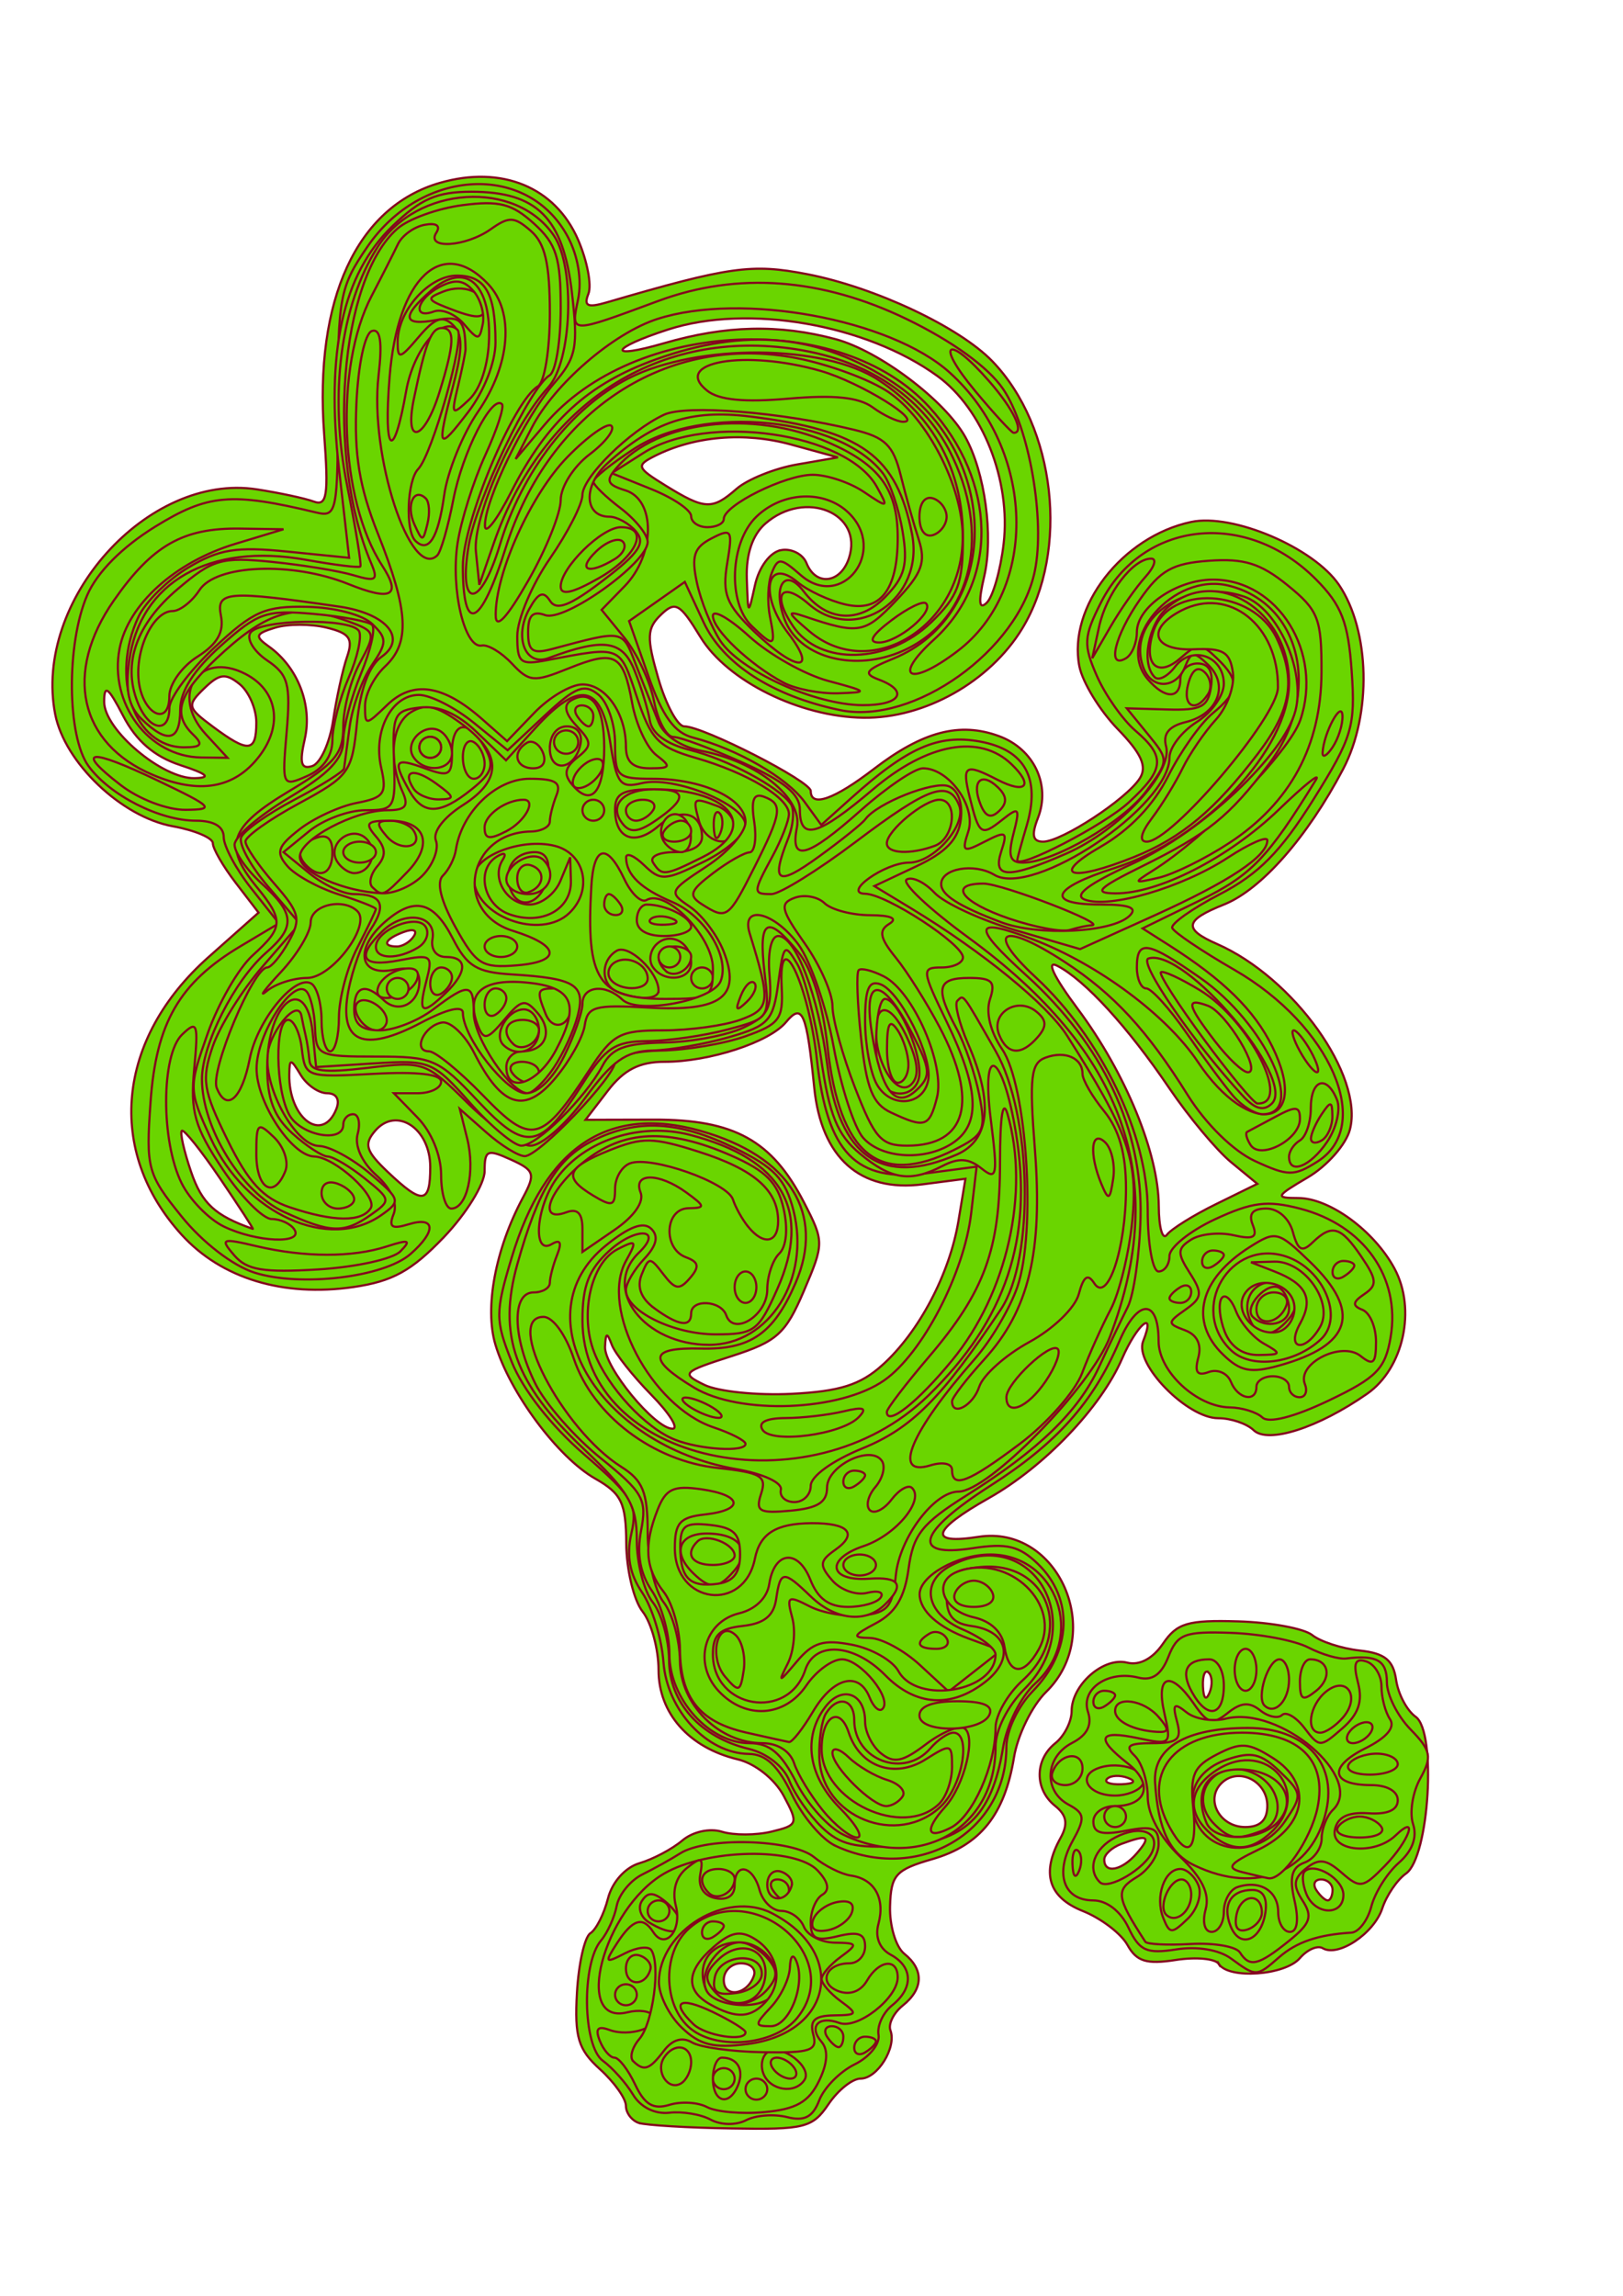<svg xmlns="http://www.w3.org/2000/svg" viewBox="0 0 744.09 1052.4" version="1.0"><g stroke="#84061e" fill="#6ad500"><path d="M292.933 973.143c-3.28-1.1-5.97-4.6-5.97-7.9s-5.35-10.82-11.9-16.75c-9.98-9.04-11.69-14.7-10.55-35.04.75-13.35 3.52-25.63 6.16-27.3 2.63-1.66 6.26-8.83 8.06-15.92 1.91-7.53 7.93-14.26 14.48-16.19 6.16-1.81 14.96-6.47 19.56-10.36 4.85-4.09 12.54-5.8 18.27-4.04 5.44 1.67 15.64 1.64 22.65-.06 12.19-2.95 12.44-3.66 5.58-16.45-4.11-7.66-13.09-14.78-21.05-16.68-22.35-5.35-36.3-21.1-36.3-40.97 0-9.6-3.3-21.66-7.32-26.79-4.03-5.13-7.39-19.13-7.48-31.12-.13-18.75-2.12-22.9-14.29-29.83-17.09-9.74-39.16-39.4-45.72-61.45-5.02-16.87.02-43.79 12.57-67.21 5.92-11.05 5.44-12.59-5.51-17.57-10.79-4.91-12-4.37-12 5.3 0 5.92-8.42 19.56-18.72 30.32-14.76 15.41-23.52 20.24-41.47 22.83-32.18 4.66-60.47-3.96-78.69-23.97-34.82-38.24-29.86-89.8 12.24-127.22l23.01-20.44-10.48-13.67c-5.77-7.51-10.48-15.67-10.48-18.13 0-2.45-8.25-5.95-18.34-7.78-23.49-4.25-49.613-29.13-53.943-51.38-10.137-52.1 42.463-110.76 92.413-103.06 10.38 1.6 22.14 4.12 26.13 5.6 6.08 2.25 6.86-2.82 4.77-30.99-4.58-61.68 14.96-104.09 52.99-115.08 28.38-8.2 52.95 1.9 63.43 26.06 4.18 9.66 6.31 20.81 4.73 24.78-2.24 5.63-.38 6.5 8.41 3.93 56.26-16.44 66.4-17.87 91.91-12.93 31.01 6.01 69.66 24.17 84.85 39.89 29.06 30.05 35.42 86.84 13.73 122.52-14.87 24.46-44.8 41.28-72.79 40.91-29.19-.39-62.39-16.81-74.73-36.97-9.5-15.54-11.49-16.65-18.18-10.2-6.43 6.2-6.59 10.39-1.14 29.18 3.51 12.07 8.86 21.94 11.89 21.94 8.72 0 57.98 25.16 57.98 29.62 0 7.66 10.64 3.95 28.95-10.1 22.44-17.21 39.35-21.65 57.35-15.05 16.01 5.86 23.82 22.31 17.85 37.57-3.06 7.83-2.4 10.81 2.39 10.81 8.48 0 38.11-19.38 44.29-28.97 3.5-5.45.87-11.34-10.15-22.71-8.18-8.45-16.06-21.35-17.52-28.68-5.38-27.17 19.65-59.49 51.27-66.19 19.03-4.03 56.15 11.76 67.74 28.82 14.24 20.96 15.12 59.36 1.92 84.46-16.42 31.25-37.54 55.25-54.61 62.07-18.14 7.24-18.84 11.24-3.2 18.11 35.18 15.45 67.34 60.38 60.91 85.08-1.79 6.86-10.47 16.71-19.31 21.91-14.8 8.7-15.15 9.44-4.39 9.46 14.38.02 34.82 14.99 44.15 32.33 10.05 18.67 4.14 45.72-12.53 57.37-22.39 15.63-45.47 23.05-52.04 16.72-3.14-3.03-10.44-5.5-16.24-5.5-14.25 0-38.57-24.89-34.44-35.26 6.05-15.2-2.77-7.92-9.66 7.98-9.73 22.45-35.62 49.52-61.18 63.96-26.13 14.76-27.86 21.33-4.66 17.7 36.68-5.74 58.47 44.2 31.02 71.1-6.43 6.3-13.06 19.8-14.72 29.99-4.29 26.32-15.51 40.31-37.37 46.62-16.93 4.89-19.04 7.23-19.46 21.63-.26 8.89 2.67 18.66 6.5 21.73 9.1 7.29 8.85 16.15-.66 23.76-4.2 3.37-6.75 8.5-5.66 11.4 2.93 7.8-5.95 22.11-13.71 22.11-3.7 0-10.32 5.24-14.7 11.74-7.32 10.8-10.94 11.7-44.44 11.1-20.06-.3-39.16-1.5-42.45-2.5zm52.7-67.49c1.08-3.14-1.58-5.71-5.92-5.71s-7.89 3.42-7.89 7.61c0 8.48 10.73 7.01 13.81-1.9zm-47.11-266.38c-8.42-8.59-16.54-18.86-18.03-22.83-2.21-5.89-2.78-5.73-3.1.84-.46 9.33 22.8 37.61 30.93 37.61 3.04 0-1.37-7.03-9.8-15.62zm105.98-13.52c16.79-15.1 30.88-41.79 34.92-66.14l3.19-19.28-19.61 2.54c-28.68 3.71-46.47-12.16-49.7-44.31-3.46-34.48-5.44-39.07-12.96-30.02-7.67 9.22-35.11 18.17-55.74 18.17-11.44 0-18.56 3.65-25.96 13.3l-10.19 13.29 31.3-.08c36.82-.1 54.2 9.5 68.89 38.02 9.23 17.91 9.22 18.69-.1 40.53-8.39 19.64-12.31 23.17-33.22 29.89-22.53 7.24-23.14 7.89-12.36 13.15 6.25 3.05 24.22 4.89 39.94 4.1 22.11-1.12 31.54-4.1 41.6-13.16zm153.05-73.83l18.89-9.28-12.07-9.94c-6.63-5.48-19.39-20.76-28.35-33.98-18.92-27.93-38.49-49.32-51.14-55.94-5.49-2.87-1.96 4.67 9.22 19.67 21.99 29.51 37.05 66.15 37.15 90.38.04 9.88 1.73 15.81 3.74 13.16 2.01-2.64 12.16-8.97 22.56-14.07zm-456.61-11.65c-8.7-12.83-16.61-22.71-17.57-21.95-.95.76.95 9.24 4.24 18.85 4.96 14.49 11 20.06 28.28 26.12.48.16-6.25-10.2-14.95-23.02zm96.31-5.34c0-17.74-15.49-27.94-25.23-16.62-5.3 6.15-4.34 9.29 5.7 18.83 16 15.2 19.53 14.8 19.53-2.21zm-43.05-26.6c1.72-4.32.04-7.21-4.2-7.21-3.89 0-9.36-3.78-12.15-8.4-4.59-7.6-5.1-7.64-5.23-.4-.39 20.37 15.23 31.96 21.58 16.01zm35.54-79.23c1.75-2.72-.25-3.52-4.69-1.88-8.63 3.19-10.21 6.63-3.04 6.63 2.58 0 6.06-2.13 7.73-4.75zm-107.12-78.4c-11.88-3.91-20.22-11.1-26.15-22.56-6.88-13.27-8.72-14.62-8.72-6.43-.01 12.79 26.76 35.36 41.49 34.99 7.77-.19 5.91-1.89-6.62-6zm70.11-20.54c1.56-10.36 4.43-23.45 6.39-29.09 2.9-8.37 1.16-10.83-9.48-13.4-7.17-1.74-17.75-1.72-23.52.05-9.07 2.77-9.45 3.93-2.88 8.6 13.24 9.41 20.03 26.8 16.51 42.29-2.56 11.2-1.75 14.18 3.4 12.54 3.72-1.19 8.03-10.64 9.58-20.99zm-35.22.98c0-6.29-3.47-14.21-7.72-17.61-6.39-5.11-9.19-4.76-16.2 2.04-7.98 7.75-7.75 8.77 3.99 17.5 16.35 12.17 19.93 11.82 19.93-1.93zm240.53-78.97c4.78-.89 10.05 1.79 11.71 5.95 4.26 10.71 15.62 9.38 19.46-2.28 6.8-20.64-20.07-31.75-38.31-15.84-5.9 5.15-8.9 14.03-8.52 25.22.58 17.11.62 17.14 3.77 2.92 1.83-8.21 6.91-15.05 11.89-15.97zm102.09-2.95c3.38-28.93-9.58-61.77-30.32-76.83-32.78-23.79-86.85-33.16-123.41-21.38-26.83 8.65-28.46 14-1.93 6.3 28.3-8.21 52.69-8.79 78.57-1.86 20.04 5.37 50.12 28.03 59.49 44.82 9.04 16.2 13.01 45.44 8.69 63.93-2.76 11.77-2.39 15.52 1.16 12.09 2.84-2.73 6.33-14.91 7.75-27.07zm-122.46-25.14c5.03-4.38 17.54-9.42 27.81-11.19l18.67-3.23-21.6-5.92c-21.29-5.83-44.28-3.88-62.44 5.31-8.58 4.34-8.21 5.36 4.98 13.49 18.06 11.14 21.4 11.3 32.58 1.54zm221.12 676.18c-1.58-2.47-10.47-3.3-19.75-1.85-13.41 2.1-17.95.69-22.14-6.87-2.9-5.22-12.09-12.22-20.42-15.55-15.84-6.32-19.23-17.38-10.26-33.52 3.54-6.39 2.86-10.4-2.5-14.69-9.48-7.59-9.43-21.11.11-28.74 4.11-3.29 7.47-9.89 7.47-14.66 0-12.14 14.68-24.98 25.44-22.26 5.65 1.42 11.78-1.83 16.46-8.72 6.4-9.42 11.34-10.88 34.5-10.19 14.86.44 30.11 3.26 33.88 6.26 3.76 3.01 13.57 6.2 21.8 7.1 11.5 1.25 15.35 4.35 16.68 13.45.95 6.5 4.98 14.11 8.95 16.91 9.73 6.86 6.21 64.37-4.39 71.84-4.03 2.84-8.93 10.03-10.89 15.97-3.8 11.55-20.21 22.51-27.33 18.27-2.38-1.42-7.09.65-10.48 4.58-6.8 7.9-32.59 9.75-37.13 2.67zm52.13-33.95c0-2.65-2.38-4.81-5.28-4.81s-3.89 2.16-2.2 4.81c1.7 2.64 4.07 4.8 5.28 4.8s2.2-2.16 2.2-4.8zm-89.71-16.82c6.73-7.83 5.12-8.8-7.07-4.29-4.34 1.6-7.88 4.84-7.88 7.2 0 6.65 8.07 5.08 14.95-2.91zm59.81-21.78c0-11.33-13.19-17.89-20.94-10.42-7.75 7.48-.94 20.19 10.81 20.19 6.85 0 10.13-3.16 10.13-9.77zm-63.86-12.74c-3.6-1.39-7.9-1.21-9.55.38-1.66 1.6 1.28 2.73 6.54 2.53 5.8-.23 6.98-1.37 3.01-2.91zm36.96-48.27c-1.65-1.6-2.83 1.24-2.61 6.31.23 5.6 1.42 6.73 3.01 2.9 1.44-3.47 1.26-7.61-.4-9.21z"/><path d="M325.883 971.643c-4.5-2.5-13.1-3.9-19.1-3.2-6.62.7-13.17-2.6-16.62-8.4-3.13-5.21-9.33-12.17-13.78-15.43-9.25-6.77-9.83-44.46-.85-55.11 2.96-3.51 6.2-10.65 7.2-15.87 1.01-5.22 6.3-11.7 11.75-14.41 5.46-2.71 13.29-7.07 17.4-9.69 11.96-7.62 51.26-6.52 61.3 1.72 4.92 4.04 12.55 7.86 16.94 8.48 10.76 1.52 15.8 10.37 12.61 22.13-1.64 6.03.47 11.36 5.59 14.12 10.27 5.54 10.56 15.34.68 23.23-4.14 3.32-6.95 9.41-6.23 13.54.73 4.12-4.2 10.21-10.93 13.51-6.74 3.31-14.05 10.7-16.25 16.48-2.96 7.7-6.79 9.7-14.72 7.7-5.9-1.5-14.35-.9-18.77 1.4-4.61 2.4-11.54 2.3-16.22-.2zm10.92-18.84c0-2.65-2.24-4.81-4.98-4.81s-4.98 2.16-4.98 4.81c0 2.64 2.24 4.84 4.98 4.84s4.98-2.2 4.98-4.84zm27.42-4.81c-1.7-2.64-5.33-4.8-8.07-4.8s-3.6 2.16-1.9 4.8c1.69 2.64 5.32 4.81 8.06 4.81s3.6-2.17 1.91-4.81zm22.42-14.41c0-2.65-2.37-4.81-5.28-4.81-2.9 0-3.89 2.16-2.19 4.81 1.69 2.64 4.07 4.8 5.28 4.8 1.2 0 2.19-2.16 2.19-4.8zm-37.38-28.83c0-10.43-19.44-8.99-21.55 1.59-1.37 6.82.86 8.44 9.9 7.2 6.41-.87 11.65-4.83 11.65-8.79zm41.28-28.09c1.43-4.14-.97-5.87-6.65-4.81-4.88.92-9.89 4.57-11.11 8.13-1.43 4.13.96 5.87 6.65 4.8 4.88-.91 9.88-4.57 11.11-8.12zm-83.64-.74c0-2.65-2.24-4.81-4.98-4.81s-4.99 2.16-4.99 4.81c0 2.64 2.25 4.8 4.99 4.8s4.98-2.16 4.98-4.8zm54.82-9.61c0-2.65-2.37-4.81-5.27-4.81-2.91 0-3.9 2.16-2.2 4.81 1.69 2.64 4.07 4.8 5.28 4.8 1.2 0 2.19-2.16 2.19-4.8zm202.67 31.44c-5.55-4.05-15.46-5.69-25.15-4.18-13.61 2.13-16.86.65-21.89-9.98-3.56-7.54-9.95-12.48-16.13-12.48-13.56 0-17.82-12.19-9.5-27.18 5.9-10.63 5.68-12.68-1.83-16.73-11.68-6.3-10.77-21.88 1.65-28.29 6.89-3.55 9.25-8.18 7.26-14.23-3.46-10.52 9.23-19.19 23.03-15.71 6.39 1.61 10.58-1.28 13.83-9.51 4.14-10.5 7.36-11.73 28.75-10.99 13.24.46 29.15 3.47 35.35 6.68s14.05 5.5 17.44 5.07c14.06-1.74 18.64.93 18.64 10.88 0 5.77 4.87 15.5 10.82 21.6 9.46 9.71 10.02 12.54 4.46 22.56-3.5 6.3-4.97 15.68-3.28 20.84 1.99 6.04-.32 12.35-6.5 17.74-5.27 4.6-10.96 13.61-12.62 20.03-1.67 6.41-5.8 11.82-9.17 12.02-15.24.92-25.1 4.27-33.13 11.28-10.38 9.05-10.44 9.06-22.03.58zm14.13-21.03c0-9.41-9.71-8.61-11.62.95-1.16 5.84.55 8.21 4.92 6.81 3.69-1.19 6.7-4.68 6.7-7.76zm-32.39-8.3c0-3.8-2.01-6.92-4.45-6.92-5.5 0-10.86 12.47-6.97 16.22 4.36 4.2 11.42-1.54 11.42-9.3zm69.77.14c0-7.27-13.14-15.21-17.77-10.74-1.32 1.27-.98 5.86.74 10.2 3.97 9.96 17.03 10.37 17.03.54zm-87.53-20.02c3.53-8.85-5.56-12.23-17.03-6.31-9.82 5.07-13.12 14.72-7.04 20.59 3.86 3.72 20.94-6.42 24.07-14.28zm49.75-9.18c11.2-4.14 9.76-19.8-2.41-26.07-17.58-9.08-32.64 9.7-18.62 23.22 6.79 6.55 9.9 6.97 21.03 2.85zm55.23-1.88c-1.7-2.65-6.18-4.81-9.97-4.81s-8.28 2.16-9.97 4.81c-1.75 2.73 2.54 4.8 9.97 4.8s11.72-2.07 9.97-4.8zm-109.63-19.26c3.96-6.17-10.04-11.51-20.27-7.72-9.99 3.69-4.49 12.56 7.79 12.56 5.16 0 10.78-2.18 12.48-4.84zm117.1-9.57c0-2.65-4.35-4.81-9.67-4.81s-11.06 2.16-12.76 4.81c-1.74 2.72 2.44 4.8 9.68 4.8 7.01 0 12.75-2.16 12.75-4.8zm-109.64-21.63c-6.83-7.93-19.94-9.77-19.94-2.8 0 4.79 8.49 9.03 19.3 9.63 5.52.31 5.64-1.01.64-6.83zm84.54.21c8.21-9.53 1.74-19.45-7.74-11.86-7.76 6.21-9.54 18.86-2.66 18.86 2.41 0 7.09-3.15 10.4-7zm-54.64-14.62c0-6.81-2.88-12.01-6.65-12.01-10.52 0-13.34 5.33-7.95 15.04 7.05 12.7 14.6 11.14 14.6-3.03zm29.9-2.69c0-5.13-1.98-9.32-4.4-9.32-5.12 0-10.73 17.44-6.82 21.21 4.73 4.55 11.22-2.33 11.22-11.89zm-208.02 76.13c-6.13-2.85-15.1-13.46-19.93-23.57-6.24-13.06-11.95-18.43-19.72-18.52-19.12-.21-37.5-19.95-39.13-42.01-.8-10.85-5.2-25.23-9.78-31.97-5.72-8.42-7.27-16.83-4.96-26.95 3.02-13.27.88-16.85-21.63-36.37-15.15-13.13-28.21-29.81-33.19-42.37-7.62-19.24-7.62-22.66.01-47.97 15.27-50.62 44.14-69.94 86.57-57.93 40.86 11.57 57.29 37.95 43.48 69.83-10.04 23.16-20.73 30.52-43.47 29.94-23.55-.59-24.5 4.89-3.1 17.84 20.97 12.69 66.94 10.95 87.29-3.3 17.46-12.22 36.63-49.05 39.84-76.53l2.5-21.4-22.67 3c-32.67 4.32-45.79-9.21-50.55-52.13-3.89-34.93-17.75-63.36-16.15-33.11.77 14.52-1.03 16.95-16.58 22.46-9.6 3.4-26.98 6.35-38.63 6.55s-21.18 2.52-21.18 5.16c0 6.74-34.92 43.25-41.38 43.25-2.93 0-10.83-4.86-17.56-10.81l-12.24-10.81 3.4 13.62c3.76 15.09-.11 32.03-7.31 32.03-2.56 0-4.65-6.89-4.65-15.31 0-9.1-4.39-19.81-10.84-26.42l-10.83-11.13h10.83c5.96 0 10.84-2.38 10.84-5.29 0-3.46-10.74-4.7-31.15-3.6-30.77 1.67-31.17 1.53-32.73-11.53-.86-7.26-3.67-13.21-6.23-13.21-6.29 0-5.92 31.98.51 43.56 5.3 9.55 24.74 13.08 24.74 4.49 0-2.64 2.04-4.81 4.52-4.81 2.49 0 3.41 4.07 2.07 9.04-1.49 5.47 1.91 12.97 8.58 18.96 6.75 6.06 9.83 12.93 7.93 17.7-2.41 6.07-.9 7.12 6.84 4.75 12.41-3.8 12.85 3.18.85 13.65-12.22 10.66-50.44 15.21-71.5 8.51-9.97-3.18-23.85-13.87-33.47-25.8-15.61-19.34-16.33-22-14.19-52.32 2.55-36.34 13.21-54.79 41.31-71.53l17.54-10.46-12.65-15.99c-6.96-8.79-12.65-19.38-12.65-23.52 0-4.86-4.49-7.53-12.71-7.53-16.64 0-39.53-11.64-49.29-25.06-9.876-13.6-10.195-56.15-.58-78.33 4.55-10.5 16-22.03 31.15-31.39 24.16-14.92 34.83-15.87 73.79-6.51 9.51 2.28 9.97-.02 9.97-49.84 0-48.85.88-53.5 13.63-72.08 24.78-36.1 73.53-38.5 91.75-4.52 4.73 8.81 6.58 19.96 4.76 28.71-3.3 15.93-4.18 15.91 36.89.73 36.18-13.37 74.76-10.52 113.84 8.4 20.89 10.12 37.22 21.95 44.07 31.93 12.01 17.49 19.45 60.14 14.58 83.59-7.54 36.38-55.61 70.67-89.26 63.67-30.9-6.43-53.7-21.12-62.63-40.35l-8.55-18.41-12.77 8.98-12.78 8.97 8.85 25.21c6.52 18.56 11.93 26.01 20.49 28.21 20.11 5.19 43.06 18.41 51.06 29.42l7.71 10.61 13.78-12.36c25.87-23.2 39.81-29.33 58.87-25.89 20.7 3.75 27.98 16.84 21.5 38.64-2.36 7.94-4.29 15.01-4.29 15.73 0 4.57 39.82-16.02 51.08-26.42 16.5-15.23 17.03-20.93 3.05-32.93-5.86-5.04-13.81-16.35-17.67-25.14-6.25-14.25-6.04-17.91 1.93-33.64 19.07-37.6 66.61-42.7 98.55-10.55 11.74 11.81 14.79 19.66 16.37 42.15 1.78 25.26.27 30.31-17.61 58.86-14.85 23.72-25.14 34.13-42.73 43.25-12.74 6.61-22.61 13.58-21.94 15.5.68 1.92 13.5 10.57 28.5 19.22 44.25 25.52 64.15 71.43 38.1 87.88-10.79 6.82-13.42 6.8-28.66-.24-9.91-4.57-22.52-16.94-30.82-30.21-18.62-29.78-33.86-46.3-56.16-60.89-28.87-18.89-36.97-14.82-13.6 6.83 30.23 28.01 51.41 72.02 51.41 106.83 0 15.5 2.23 28.06 4.99 28.06 2.74 0 4.98-3.19 4.98-7.1 0-3.9 9.36-11.45 20.79-16.78 17.05-7.94 24.09-8.83 39.08-4.93 29.27 7.6 46.14 31.49 41.54 58.83-2.46 14.63-6.38 18.64-28.46 29.17-15.86 7.56-27.41 10.51-30.34 7.74-2.6-2.46-9.33-4.54-14.95-4.62-15.18-.24-32.64-16.48-32.64-30.36 0-19.72-9.57-19.65-18.04.14-11.99 28.01-28.6 46.61-58.98 66.05-33.5 21.44-36.86 33.13-8.26 28.72 15.68-2.42 21.4-1.05 29.9 7.15 16.59 15.99 15.61 40.1-2.37 58.45-6.7 6.84-12.03 18.12-12.03 25.47 0 39.36-40.69 62.87-78.44 45.31zm30.87-22.64c1.57-2.46-1.64-5.84-7.15-7.53-5.51-1.68-13.39-6.32-17.52-10.3-4.12-3.97-7.5-4.91-7.5-2.08 0 6.35 18.21 24.37 24.62 24.37 2.58 0 5.98-2.01 7.55-4.46zm20.11-72.5c-1.72-2.69-5.22-3.64-7.77-2.12-6.91 4.12-5.62 7 3.13 7 4.27 0 6.36-2.2 4.64-4.88zm-92.15-89.07c0-1.46-6.6-4.87-14.65-7.57-28.66-9.64-52.25-54.51-40.13-76.35 5.16-9.29 4.79-9.78-3.99-5.25-12.12 6.25-17.4 29.96-10.55 47.38 6.29 16.02 23.37 34.46 36.92 39.86 11.51 4.59 32.4 5.84 32.4 1.93zm94.69-38.26c25.29-30.76 35.75-77.14 25.45-112.83-2.14-7.42-3.46.91-3.46 21.85 0 40.19-6.99 59.31-32.73 89.51-10.54 12.37-19.16 23.65-19.16 25.08 0 6.73 14.13-4.42 29.9-23.61zm153.36-25.45c1.09-3.14-1.58-5.71-5.92-5.71s-7.89 3.42-7.89 7.61c0 8.48 10.73 7.01 13.81-1.9zm-43.71-5.99c0-2.8-2.24-3.76-4.99-2.12-2.74 1.63-4.98 3.92-4.98 5.09 0 1.16 2.24 2.11 4.98 2.11 2.75 0 4.99-2.28 4.99-5.08zm-411.17-28.55c-1.7-2.64-6.37-4.81-10.38-4.81s-14.13-10.27-22.5-22.82c-12.92-19.38-14.89-26.32-13.05-46.01 1.96-20.95 1.43-22.46-5.56-15.72-9.65 9.3-9.76 48.91-.19 68.17 3.75 7.53 12.43 16.44 19.28 19.78 14.9 7.26 36.76 8.22 32.4 1.41zm461.01-50.66c0-5.93-1.82-6.1-11.22-1.03-6.16 3.32-12 6.44-12.96 6.92-.96.49-.26 3.2 1.55 6.02 4.51 7.03 22.63-2.51 22.63-11.91zm-348.88-21.42c0-2.64-3.49-4.8-7.77-4.8-4.27 0-6.38 2.16-4.69 4.8 1.7 2.65 5.19 4.81 7.77 4.81s4.69-2.16 4.69-4.81zm169.38-3.6c-.04-4.62-2.25-11.65-4.91-15.62-3.66-5.46-4.85-3.44-4.91 8.41-.04 8.59 2.17 15.62 4.91 15.62s4.95-3.78 4.91-8.41zm-154.42-27.91c0-3.81-3.37-6.93-7.48-6.93-8.39 0-8.72.89-4.46 11.6 3.5 8.79 11.94 5.49 11.94-4.67zm-29.91-2.4c0-2.49-2.24-4.53-4.98-4.53s-4.99 3.38-4.99 7.5 2.25 6.15 4.99 4.52c2.74-1.64 4.98-5.01 4.98-7.49zm-24.92-9.61c0-2.49-2.24-4.53-4.98-4.53s-4.99 3.38-4.99 7.5 2.25 6.15 4.99 4.52c2.74-1.64 4.98-5.01 4.98-7.49zm89.71.56c0-6.49-9.08-10.98-15.03-7.44-2.79 1.66-3.78 5.03-2.2 7.49 3.74 5.84 17.23 5.8 17.23-.05zm-105.27-14.23c3.78-2.31 5.33-6.61 3.44-9.55-3.96-6.17-22.76 1.48-22.76 9.25 0 5.75 10.15 5.9 19.32.3zm116.17-13.36c-3.59-1.39-7.89-1.22-9.55.38-1.65 1.6 1.29 2.73 6.54 2.53 5.81-.24 6.99-1.37 3.01-2.91zm255.7-34.53c28.06-18.39 42.22-44.59 42.32-78.28.08-24.63-1.39-28.4-15.55-39.89-12.34-10.01-19.92-12.37-35.97-11.23-16.76 1.19-22.34 4.31-31.71 17.77-11.64 16.7-15.33 32.24-6.4 26.92 2.75-1.64 4.99-7.05 4.99-12.03 0-11.44 18.25-24.01 34.89-24.01 29.82 0 50.62 33.44 40.04 64.37-5.07 14.79-43.27 53.78-67.68 69.06-9.05 5.67-8.86 5.9 2.72 3.23 6.85-1.58 21.41-8.74 32.35-15.91zm-373.96-5.76c-1.58-2.46-6.38-4.48-10.66-4.48-6.34 0-6.64 1.34-1.64 7.16 6.44 7.47 17.29 5.11 12.3-2.68zm140.28-7.98c-1.66-1.6-2.84 1.24-2.62 6.31.24 5.59 1.42 6.73 3.01 2.9 1.44-3.47 1.26-7.61-.39-9.21zm-30.43-1.3c1.7-2.64-.41-4.81-4.69-4.81-4.27 0-7.77 2.17-7.77 4.81s2.12 4.8 4.69 4.8c2.58 0 6.08-2.16 7.77-4.8zm158.08-10.49c-7.6-7.33-12.23-2.86-8.01 7.72 2.31 5.83 4.82 6.73 8.59 3.09 3.77-3.63 3.6-6.78-.58-10.81zm-257.39-1.63c-10.24-7.47-15.97-6.28-10.54 2.19 1.81 2.82 7.08 5.06 11.72 4.97 7.4-.13 7.25-1.01-1.18-7.16zm-81.32-12.53c11.08-14.37 8.46-30.22-6.24-37.8-21.4-11.05-34.94 9.48-18.22 27.61l9.97 10.81-12.08-.15c-24.03-.3-42.31-24.72-37.4-49.96 3.92-20.18 25.41-39.6 53.05-47.96l22.1-6.69-19.93-.3c-26.07-.4-40.24 7.68-57.85 32.95-23.093 33.15-15.907 65.51 17.74 79.88 21.33 9.11 37.51 6.34 48.86-8.39zm33.61-7.51c0-6.27 3.35-19.12 7.44-28.57 4.1-9.44 6.21-19.1 4.69-21.47-3.91-6.09-45.76-5.34-49.76.9-1.83 2.85 1.66 8.55 7.75 12.66 9.62 6.5 10.78 10.77 8.89 32.76-2.15 24.99-2.04 25.23 9.41 20.2 7.38-3.24 11.58-9.22 11.58-16.48zm69.77 10.82c0-3.81-2.24-8.26-4.98-9.89-2.74-1.64-4.98 1.48-4.98 6.92s2.24 9.89 4.98 9.89 4.98-3.11 4.98-6.92zm331.7-31.93c1.84-2.88 1.16-7.34-1.53-9.93-3.18-3.07-5.81-1.25-7.57 5.22-2.83 10.43 3.37 13.64 9.1 4.71zm-114.96-19.61c37.55-28.48 35.75-92.41-3.6-127.81-27.16-24.43-95.33-36.91-133.9-24.5-20.31 6.53-47.37 29.93-57.6 49.81l-7.42 14.41 13.3-15.75c40.92-48.46 135.63-52.77 176.38-8.02 31.01 34.05 31.93 79.4 2.16 106.48-19.47 17.7-11.12 21.91 10.68 5.38zm-85.92-15.93c-1.3-6.57-.94-15.51.8-19.88 2.88-7.25 4.04-7.16 13.31.92 18.91 16.5 40.08-11.09 21.94-28.57-11.03-10.64-30.22-9.82-42.27 1.8-12.09 11.66-13.27 39.37-2.13 50.11 10.39 10.02 11.13 9.63 8.35-4.38zm-21.17-44.69c0-6.28 28.15-20.26 40.78-20.26 6.5 0 17.04 3.52 23.42 7.83 11.25 7.6 11.43 7.53 5.95-2.35-13.76-24.79-77.81-34.02-107.06-15.44l-14.48 9.21 18.22 7.34c10.02 4.03 18.22 9.61 18.22 12.38 0 2.78 3.36 5.05 7.47 5.05 4.12 0 7.48-1.69 7.48-3.76zm-109.65-96.86c0-7.23-9.72-11.03-18.92-7.4-7.64 3.01-7.49 3.74 1.48 7.3 13.6 5.39 17.44 5.41 17.44.1z"/><path d="M324.143 965.843c-4.11-2.2-11.9-2.7-17.3-1-7.35 2.2-11.29-.1-15.65-9.33-3.2-6.78-7.47-12.32-9.48-12.32-2 0-5.03-3.49-6.73-7.75-2.2-5.54-.94-6.95 4.45-4.95 9.2 3.4 23.37-1.26 19.96-6.58-1.36-2.11-6.64-2.79-11.74-1.51-25.24 6.36-11.09-47.29 16.76-63.55 19.56-11.42 60.3-12.25 70.45-1.43 4.97 5.3 5.68 8.98 2.14 11.09-2.92 1.74-5.31 7.41-5.31 12.59 0 7.64 2.34 8.85 12.46 6.4 9.42-2.28 12.46-1.13 12.46 4.71 0 4.25-3.23 7.73-7.18 7.73-10.91 0-14.51 9.26-4.98 12.79 5.23 1.93 10.16.1 13.03-4.84 5.55-9.57 14.08-10.47 14.08-1.49 0 9.54-18.45 23.95-26.74 20.88-9.49-3.51-14.29 1.56-8.18 8.66 3.2 3.72 2.79 9.89-1.21 18.06-4.66 9.54-10.5 12.84-24.95 14.14-10.37 1-22.23-.1-26.34-2.3zm14.28-10.17c2.81-7.07-.41-12.48-7.43-12.48-2.28 0-4.15 4.32-4.15 9.61 0 11.04 7.59 12.94 11.58 2.87zm-21.55-10.37c0-7.92-7.88-9.26-12.46-2.11-4.07 6.34 1.89 15.35 7.82 11.8 2.55-1.52 4.64-5.88 4.64-9.69zm51.98 8.04c3.68-5.74-10.38-16.56-16.66-12.82-2.74 1.64-3.72 6.15-2.18 10.03 3.1 7.79 14.55 9.49 18.84 2.79zm-18.08-46.83c1.94-13.01-11.27-18.09-21.47-8.26-6.13 5.91-6.52 8.99-1.85 14.42 8.24 9.57 21.51 6.06 23.32-6.16zm-52.59-3.77c.68-2.42-1.56-5.3-4.99-6.4-3.42-1.1-6.23 1.6-6.23 6 0 8.14 8.94 8.46 11.22.4zm13.7-21.43c0-2.32-3.16-6.75-7.03-9.84-5.33-4.27-7.9-4.28-10.6-.06-1.97 3.07-.49 7.47 3.29 9.77 8.84 5.4 14.34 5.45 14.34.13zm24.92-20.09c0-2.49-3.36-4.52-7.47-4.52-7.71 0-9.9 5.67-4.29 11.08 3.98 3.84 11.76-.5 11.76-6.56zm26.17 3.08c.68-2.42-1.56-5.3-4.98-6.4-3.43-1.1-6.23 1.6-6.23 6 0 8.14 8.93 8.46 11.21.4zm28.66 74.36c0-2.79 2.24-5.08 4.98-5.08s4.98.95 4.98 2.11c0 1.17-2.24 3.46-4.98 5.09-2.74 1.64-4.98.68-4.98-2.12zm176.82-43.7c-1.76-2.73-11.92-4.48-22.59-3.87s-20.02.14-20.78-1.03c-13.39-20.67-13.78-23.71-3.88-29.67 5.49-3.3 9.98-10.08 9.98-15.06 0-7.5-2.57-8.56-14.96-6.17-11.2 2.16-14.95 1.1-14.95-4.21 0-3.9 4.36-7.08 9.68-7.08 14.92 0 18.08-10.19 6.07-19.57-14.96-11.68-13.44-15.4 4.7-11.56 15.16 3.21 15.39 2.99 12.06-11.63-3.99-17.53 2.89-19.64 13.55-4.16 6.39 9.28 8.51 9.86 15.56 4.22 6.07-4.86 9.87-5.16 14.85-1.18 3.67 2.94 8.18 3.91 10.02 2.14 1.83-1.77 6.46.93 10.3 5.98 6.82 9 7.2 9.01 17.31.18 7.46-6.51 9.47-12.35 7.22-20.98-2.32-8.94-1.36-11.4 3.82-9.72 3.82 1.24 6.94 6.39 6.94 11.44s1.75 11.8 3.9 14.99c2.53 3.76-1.47 8.48-11.38 13.42-17.09 8.52-15.71 16.82 2.79 16.82 7.26 0 12.16 2.78 12.16 6.91 0 4.53-4.64 6.6-13.51 6-9.34-.62-14.07 1.69-15.32 7.51-2.14 9.99 18.21 11.92 27.84 2.64 10.75-10.37 6.26 2.45-4.85 13.86-10.1 10.36-11.45 10.58-19.85 3.25-7.21-6.3-10.47-6.69-16.35-1.99-5.78 4.62-6.12 7.78-1.61 14.74 4.77 7.37 3.68 10.53-6.45 18.66-13.97 11.21-17.81 12.09-22.27 5.12zm11.67-18.22c1.03-6.78-1.05-10.43-5.94-10.43-9.82 0-13.91 6.78-10.01 16.58 4.2 10.56 13.97 6.79 15.95-6.15zm-30.66-12.46c-1.66-4.17-5.4-7.58-8.32-7.58-7.28 0-11.71 12.71-7.82 22.47 2.94 7.39 3.87 7.42 11.18.37 4.39-4.22 6.62-11.1 4.96-15.26zm36.89-29.61c9.41-10.94-.4-23.62-18.27-23.62-14.73 0-20.82 9.83-15.05 24.3 3.68 9.27 25.13 8.83 33.32-.68zm-94.65 20.02c-.22-5.06.96-7.9 2.62-6.3 1.65 1.59 1.83 5.74.39 9.21-1.59 3.83-2.77 2.69-3.01-2.91zm-114.97-17.16c-5.73-5.53-12.41-15.09-14.84-21.26-2.56-6.5-10.34-12.63-18.49-14.58-22.28-5.33-36.48-21.11-36.66-40.73-.09-9.45-3.45-21.38-7.47-26.51-4.03-5.13-7.32-17.85-7.32-28.27 0-16.36-3.38-22.15-24.75-42.44-31.28-29.68-39.15-51.78-30.01-84.3 9.59-34.16 18.36-48.48 34.66-56.61 20.32-10.13 39.15-9.11 65.14 3.52 17.97 8.74 23.11 14.19 26.76 28.43 8.01 31.29-11.03 61.66-38.65 61.66-29.84 0-49.42-25.63-32.24-42.2 11.54-11.12-1.17-12.09-13.39-1.02-9.52 8.62-12.44 16.11-12.44 31.88 0 65.28 103.74 87.93 158.54 34.62 35.59-34.62 48.13-72.06 40.24-120.17-6.1-37.19-16.18-42.8-11.58-6.44 3.28 25.93 2.85 28.17-4.24 22.49-5.86-4.69-10.45-4.99-17.85-1.17-14.8 7.64-23.58 6.33-37.97-5.68-10.29-8.57-13.96-17.59-17.76-43.62-2.63-18.05-7.54-37.51-10.91-43.25-5.74-9.79-6.27-9.27-8.68 8.66-2.34 17.37-4.36 19.6-22.51 24.86-10.96 3.17-26.79 5.93-35.17 6.14-12.2.29-18.4 4.68-31.05 21.99-8.85 12.1-19.79 21.62-24.87 21.62-4.98 0-17.91-8.74-28.72-19.42-19.3-19.06-20.16-19.36-45.87-16.26-20.29 2.44-26.33 1.67-26.77-3.41-.32-3.61-1.1-8.72-1.74-11.36-.63-2.65-1.5-6.69-1.91-9-1.63-8.99-15.71 8.44-15.71 19.43 0 16.79 13.75 39.99 23.8 40.17 4.72.09 15.2 5.75 23.27 12.59 14.08 11.93 14.3 12.71 5.28 19.07-23.98 16.9-62.26-.37-78.3-35.33-10.1-22.01-10.13-22.99-1.39-47.76 4.9-13.91 14.18-30.06 20.62-35.89 14.25-12.92 14.43-16.09 1.73-31.64-15.29-18.74-12.36-27.27 14.95-43.64 21.19-12.7 24.92-17.16 24.92-29.79 0-8.17 3.44-21.26 7.64-29.09 7.41-13.81 7.25-14.38-5.31-18.98-22.89-8.39-35.74-5.32-56.73 13.55-21.06 18.93-24.64 28.5-14.37 38.4 4.65 4.49 3.71 5.77-4.22 5.77-22.94 0-34.07-31.98-20.85-59.96 3.22-6.79 13.5-16.91 22.85-22.49 14.1-8.39 21.87-9.64 45.34-7.28l28.33 2.86-4.63-40.62c-6.15-53.93 1.65-89.4 24.49-111.42 13-12.54 20.4-15.76 36.22-15.76 30.09 0 42.04 11.98 46.05 46.16 2.96 25.2 2.05 29.8-8.24 41.75-13.28 15.41-31.85 53.74-31.62 65.26.09 4.29 5.48-2.68 11.99-15.49 16.5-32.47 35.13-49.57 66.21-60.78 41.29-14.9 75.47-11.58 109.01 10.58 49.81 32.91 49.78 106.19-.05 126.55-12.74 5.21-13.88 6.85-6.65 9.56 14.16 5.32 9.99 11.87-7.48 11.75-21.74-.14-56.06-15.69-65.15-29.52-4.06-6.17-8.86-18.09-10.68-26.5-2.66-12.32-1.37-16.27 6.67-20.42 9.28-4.79 9.78-3.98 7.19 11.45-2.36 14.01-.42 18.89 12.38 31.24 19.35 18.66 29.59 19.03 15.43.57-13.24-17.26-9.87-35.19 4.37-23.27 4.74 3.97 14.69 8.61 22.12 10.31 15.88 3.63 23.87-6.62 23.87-30.63 0-22.02-8.19-33.32-31.55-43.55-35.14-15.38-78.64-10.21-97.41 11.6-5.03 5.84-4.29 7.68 4.1 10.25 13.95 4.27 13.76 29.47-.33 43.93l-10.56 10.84 10.43 12.78c5.74 7.03 11.86 20.13 13.61 29.11 1.75 8.99 5.73 16.36 8.85 16.38 3.12.03 17.45 5.33 31.84 11.79 19.07 8.56 26.17 14.41 26.17 21.58 0 14.43 8.21 12.14 33.58-9.39 24.94-21.17 48.91-25.49 63.48-11.44 10.25 9.87 6.55 13.81-6.6 7.02-14.71-7.59-16.25-6.61-12.61 8.02 4.36 17.52 5.22 18.11 15.06 10.3 7.63-6.07 8.1-5.46 5.01 6.52-2.63 10.17-1.63 13.21 4.35 13.21 14 0 46.19-18.71 56.72-32.96 10.24-13.87 10.25-14.05.6-25.87l-9.71-11.9 18.51.53c15.6.45 18.75-1.17 20.1-10.28 1.07-7.27-.97-10.81-6.23-10.81-4.31 0-7.83 3.24-7.83 7.21 0 9.21-6.99 9.24-14.89.06-15.3-17.77 11.58-49.11 36.87-42.99 33.57 8.13 43.03 49.69 18.62 81.85-18.4 24.24-27.75 31.78-58.04 46.79-20.3 10.05-22.61 12.36-12.46 12.46 19.86.19 52.2-16.36 75.09-38.43 11.63-11.21 19.27-17.35 16.99-13.64-22.25 36.11-29.63 43.77-53.4 55.39l-26.09 12.74 12.19 7.75c24.93 15.86 39.05 29.73 47.29 46.47 18.19 36.95-10.29 42.73-34.16 6.93-14.15-21.23-45.73-44.72-75.29-56.02-27.8-10.62-28.63-6.53-3.34 16.38 35.16 31.85 53.44 70.66 52.37 111.24-.44 16.92-3.09 35.29-5.89 40.84s-8.7 17.89-13.13 27.42c-9.51 20.49-27.5 37.94-60.65 58.82-20.53 12.92-24.56 18.01-26.67 33.63-1.79 13.2-6.01 20.27-14.96 25.01-10.7 5.68-11.09 6.64-2.76 6.78 5.33.1 15.63 5.66 22.89 12.37l13.2 12.19 12-9.42 11.99-9.41-14.85-5.48c-13.93-5.14-22.28-12.63-22.45-20.15-.2-8.46 17.26-18.36 32.39-18.36 30.69 0 43.95 37.97 20.64 59.09-6.59 5.97-13.05 18.9-14.82 29.69-5.15 31.3-17.6 43.11-47.26 44.8-20.41 1.16-27.47-.54-35.83-8.6zm53.77-10.63c3.29-3.17 5.98-10.78 5.98-16.92 0-10.72-.48-10.86-12.12-3.51-14.23 8.99-30.05 3.47-35.25-12.3-4.14-12.59-12.43-7.55-12.43 7.55 0 23.75 37.24 41.17 53.82 25.18zm-93.7-113.84c0-5.4-12.96-10.44-16.95-6.59-6 5.78-2.73 10.88 6.99 10.88 5.48 0 9.96-1.93 9.96-4.29zm79.86-235.69c-7.24-16.86-15.07-19.33-15.07-4.76 0 15.46 9.91 30.5 16.14 24.49 3.66-3.53 3.34-9.46-1.07-19.73zm-161.92 4.21c11.54-21.51 8-29.36-14.12-31.27-19.99-1.71-27.36 5.18-21.43 20.07 2.63 6.6 4.32 6.19 11.95-2.9 7.95-9.45 9.59-9.78 15.35-3.1 7.29 8.48 3.59 17.52-7.17 17.52-3.95 0-7.18 3.25-7.18 7.21 0 12.58 14.39 7.78 22.6-7.53zm-77.42-13.81c0-5.67-9.72-11.73-13.29-8.29s2.72 12.81 8.6 12.81c2.58 0 4.69-2.03 4.69-4.52zm27.05-12.64c9.96-9.6 10.02-16.47.14-16.47-4.51 0-7.09-3.41-6.23-8.24 1.96-11.03-12.76-13.4-22.85-3.67-12.4 11.96-9.67 16.78 7.61 13.45 14.97-2.89 15.53-2.45 12.36 9.73-3.82 14.69-1.98 15.76 8.97 5.2zm97.55-1.14c0-8.37-13.76-21.42-19.18-18.18-7.62 4.54-7.33 15.85.49 18.89 9.9 3.85 18.69 3.52 18.69-.71zm24.92-5.72c0-2.64-2.25-4.81-4.99-4.81s-4.98 2.17-4.98 4.81 2.24 4.8 4.98 4.8 4.99-2.16 4.99-4.8zm-9.97-23.51c0-4.29-11.72-10.13-20.34-10.13-2.52 0-4.58 3.25-4.58 7.21 0 4.49 4.71 7.21 12.46 7.21 6.85 0 12.46-1.93 12.46-4.29zm-55.14-21.11l-.32-10.64-4.5 10.81c-2.49 5.97-8.81 10.81-14.11 10.81-10.36 0-17.71-12.09-12.4-20.39 1.94-3.02.92-3.71-2.47-1.69-9.81 5.85-6.46 22.14 5.46 26.48 14.91 5.42 28.73-2.08 28.34-15.38zm22.74 10.98c-1.69-2.64-4.07-4.8-5.28-4.8-1.2 0-2.19 2.16-2.19 4.8 0 2.65 2.37 4.81 5.28 4.81 2.9 0 3.89-2.16 2.19-4.81zm-97.74-14.94c12.2-12.62 8.47-23.5-8.06-23.5-10.58 0-11.57 1.13-6.33 7.21 4.59 5.34 4.76 8.89.65 13.66-3.05 3.54-4.08 7.87-2.27 9.61 4.65 4.49 5.13 4.28 16.01-6.98zm-34.33-8.93c0-6.43-2.39-8.57-7.48-6.69-7.99 2.95-9.53 7.76-4.15 12.95 6.29 6.06 11.63 3.18 11.63-6.26zm184.4-11.65c0-3.68-3.54-8-7.88-9.61-11.19-4.14-11.4-3.97-8.51 6.69 2.94 10.84 16.39 13.24 16.39 2.92zm-33.64-4.8c11.97-8.76 10.94-12.53-3.44-12.53-13.13 0-20.2 6.69-15.25 14.41 4.03 6.29 8.09 5.88 18.69-1.88zm-86.93-12.49c9.51-7.64 10.56-10.94 6.06-19.06-7.44-13.4-15.07-12.34-15.07 2.08 0 10.7-1.25 11.44-12.46 7.33-13.82-5.07-14.85-3.67-7.3 9.93 6.45 11.62 14.07 11.54 28.77-.28zm59.83-9.35c1.25-3.6-.62-5.41-4.36-4.2-3.6 1.15-7.52 4.94-8.72 8.4-1.25 3.61.62 5.41 4.36 4.21 3.6-1.16 7.52-4.94 8.72-8.41zm-4.05-24.33c0-2.64-2.37-4.8-5.27-4.8-2.91 0-3.9 2.16-2.2 4.8 1.69 2.65 4.07 4.81 5.28 4.81 1.2 0 2.19-2.16 2.19-4.81zm-54.93-194.73c-4.37-5.07-8.4-5.6-15.36-2-10.69 5.51-13.04 15.17-2.77 11.37 3.67-1.36 9.84 1.21 13.7 5.71 6.62 7.69 7.13 7.69 8.69-.02.91-4.5-1.01-11.28-4.26-15.06zm265.4 679.14c3.08-8.91 13.81-10.39 13.81-1.9 0 4.18-3.55 7.61-7.89 7.61s-7.01-2.57-5.92-5.71zm18.79-32.45c0-2.8 2.25-5.09 4.99-5.09s4.98.95 4.98 2.12c0 1.16-2.24 3.45-4.98 5.09-2.74 1.63-4.99.68-4.99-2.12zm94.7-9.31c0-5.61 2.11-10.19 4.69-10.19 8.63 0 10.23 8.45 2.73 14.45-6.18 4.95-7.42 4.23-7.42-4.26zm-29.91-5.39c0-5.29 2.25-9.61 4.99-9.61s4.98 4.32 4.98 9.61-2.24 9.61-4.98 9.61-4.99-4.32-4.99-9.61zm-216.46-109.99c-2.19-3.42 1.6-5.35 10.58-5.4 7.7-.03 19.61-1.41 26.46-3.05 9.38-2.25 11.12-1.6 7.05 2.64-7.75 8.06-39.93 12.3-44.09 5.81zm-32.73-10.13c-4.11-2.57-5.23-4.66-2.49-4.66s8.34 2.09 12.46 4.66c4.11 2.56 5.23 4.65 2.49 4.65s-8.35-2.09-12.46-4.65zm247.42-11.94c-1.56-3.92-6.12-5.91-10.13-4.42-5.29 1.95-6.61.13-4.78-6.63 1.63-6-.55-10.46-6.11-12.52-8.16-3.02-8.15-3.55.19-9.43 7.73-5.45 7.98-7.55 2.01-16.83-5.85-9.1-5.75-11.27.66-15.31 4.11-2.59 12.8-3.49 19.32-2.01 9.26 2.11 11.2 1.07 8.88-4.76-2.03-5.08-.03-7.45 6.26-7.45 5.36 0 10.45 4.5 12.14 10.73 2.31 8.5 4.18 9.5 9.05 4.8 8.9-8.58 12.87-7.42 22.34 6.5 7.2 10.61 7.4 13.12 1.36 17.19-5.42 3.64-5.62 5.33-.86 7.19 3.43 1.34 6.23 7.93 6.23 14.64 0 10-1.27 11.18-7.08 6.53-8.73-6.98-29.3 3.41-25.53 12.89 1.32 3.31.23 6.02-2.43 6.02-2.65 0-4.83-2.16-4.83-4.81 0-2.64-3.36-4.8-7.47-4.8s-7.48 2.16-7.48 4.8c0 7.39-8.55 5.7-11.74-2.32zm26.69-33.43c0-3.81-1.99-8.11-4.42-9.56-5.48-3.27-16.65 8.98-12.15 13.32 5.93 5.72 16.57 3.3 16.57-3.76zm29.91-19.79c0-1.16-2.25-2.12-4.99-2.12s-4.98 2.29-4.98 5.09 2.24 3.76 4.98 2.12c2.74-1.63 4.99-3.92 4.99-5.09zm-59.81-4.8c0-1.17-2.24-2.12-4.98-2.12-2.75 0-4.99 2.29-4.99 5.09s2.24 3.75 4.99 2.12c2.74-1.64 4.98-3.93 4.98-5.09zm-453.65.15c-6.65-7.72-5.91-8.03 10.18-4.24 22.12 5.2 43.87 5.24 59.71.12 10.21-3.31 11.33-2.9 6.21 2.28-3.43 3.48-20.34 7.19-37.58 8.25-25.3 1.55-32.73.31-38.52-6.41zm483.55-45.23c0-2.49 2.25-5.86 4.99-7.49 2.74-1.64 4.98-8.25 4.98-14.7 0-13.33 7.33-15.68 12.04-3.85 1.73 4.34-.33 12.99-4.57 19.22-7.75 11.42-17.44 15.2-17.44 6.82zm4.99-48.34c-2.94-5.28-4.22-9.61-2.85-9.61s4.9 4.33 7.83 9.61c2.93 5.29 4.21 9.61 2.84 9.61s-4.89-4.32-7.82-9.61zm-540.76-122.12c-21.197-16.38-14.45-17.09 17.45-1.82 25.03 11.98 26.11 13.13 12.46 13.25-8.49.08-21.42-4.86-29.91-11.43zm551.15-14.82c.52-9.1 8.83-24.43 9.12-16.82.15 3.97-1.9 10.46-4.56 14.42s-4.71 5.04-4.56 2.4zm-102.47-57.66c3.33-15.26 15.52-31.23 23.85-31.23 2.74 0 1.55 3.78-2.64 8.41-4.2 4.62-11.39 14.89-15.99 22.82l-8.35 14.42 3.13-14.42zm-56.84-108.11c-18.63-22.35-12.75-26.41 6.43-4.44 11.28 12.92 16.38 23.66 11.25 23.66-.91 0-8.87-8.65-17.68-19.22z"/><path d="M341.793 957.643c0-2.68 2.24-4.84 4.98-4.84s4.99 2.16 4.99 4.84c0 2.6-2.25 4.8-4.99 4.8s-4.98-2.2-4.98-4.8zm-51.46-12.81c-1.8-1.74-.52-6.37 2.85-10.29 6.16-7.15 9.73-33.85 5.44-40.62-1.26-1.99-6.74-1.32-12.19 1.49-9.08 4.68-9.36 4.29-3.48-4.79 7.09-10.95 11.8-12.38 16.52-5.02 5.46 8.51 13.34-.66 10.37-12.06-1.78-6.87.08-13.28 5.03-17.24 6.74-5.39 7.63-4.98 6.18 2.88-1.06 5.74 1.58 9.83 7.03 10.91 5.37 1.06 8.72-1.18 8.72-5.83 0-10.84 8.33-9.34 11.42 2.05 1.43 5.28 5.94 9.61 10.01 9.61 4.08 0 8.7 3.24 10.28 7.2 1.58 3.97 7.98 7.28 14.24 7.36 10.51.14 10.71.64 2.65 6.54-4.8 3.51-8.72 8.07-8.72 10.13s3.92 6.62 8.72 10.13c8.03 5.88 7.79 6.39-3.08 6.53-8.83.12-11.21 2.31-9.47 8.73 2.02 7.44-1.04 8.52-23.22 8.15-14.06-.23-28.64-2.25-32.41-4.5-4.44-2.65-8.96-1.29-12.87 3.86-6.6 8.7-9.08 9.54-14.02 4.78zm61.43-32.88c4.95-5.75 4.95-8.66 0-14.41-3.42-3.97-9.02-7.21-12.46-7.21-9.34 0-18.97 13.26-15.67 21.56 3.72 9.34 20.11 9.38 28.13.06zm-69.78 2.41c0-2.65 2.24-4.81 4.98-4.81 2.75 0 4.99 2.16 4.99 4.81 0 2.64-2.24 4.8-4.99 4.8-2.74 0-4.98-2.16-4.98-4.8zm270.75-39.09c1.97-7.24-1.53-14.42-11.88-24.4-9.04-8.72-14.66-19.14-14.66-27.22 0-7.19-2.69-15.68-5.98-18.85-4.65-4.48-2.86-5.76 8.06-5.76 11.71 0 13.59-1.64 11.36-9.89-2.2-8.09-1.41-8.86 4.37-4.24 3.88 3.11 11.98 4.41 18 2.89 24.66-6.22 64.09 27.36 49.1 41.81-2.84 2.74-5.17 8.64-5.17 13.12 0 4.47-3.54 9.44-7.87 11.04-5.87 2.18-7.04 6.58-4.59 17.34 2.07 9.07 1.29 14.42-2.09 14.42-2.96 0-5.38-4.1-5.38-9.1 0-9.7-8.46-14.86-18.69-11.42-3.43 1.15-6.23 6.24-6.23 11.31 0 5.06-2.5 9.21-5.57 9.21-3.22 0-4.39-4.31-2.78-10.26zm30.42-35.74c18.66-17.98-2.24-42.36-24.56-28.65-13.06 8.02-14.9 18.75-4.88 28.41 10.18 9.82 19.43 9.9 29.44.24zm-196.51 1.44c-6.85-3.28-16.57-14.06-21.59-23.95-6.87-13.53-12.18-17.98-21.41-17.98-18.53 0-36.74-20.22-36.74-40.8 0-9.46-3.62-22.52-8.03-29.03-5.42-7.96-7.04-16.97-4.96-27.62 2.78-14.29.99-17.48-18.63-33.29-11.94-9.62-25.41-25.01-29.93-34.2-10.44-21.2-10.8-41.68-.75-41.68 4.11 0 7.48-1.99 7.48-4.41 0-2.43 1.5-8.19 3.34-12.8 2.27-5.72 1.48-7.29-2.5-4.92-8.92 5.32-7.22-17.06 2.3-30.16 12.73-17.52 38.31-25.84 61.18-19.91 42.45 11.02 55.91 34.78 39.98 70.6-8.6 19.36-10.59 20.82-28.26 20.82-19.44 0-41.16-10.72-41.16-20.32 0-2.94 3.76-9.36 8.36-14.25 5.75-6.12 6.75-10.45 3.21-13.86-3.54-3.42-10.04-1-20.82 7.74-38.9 31.56-3.99 91.34 59.86 102.47 12.42 2.17 21.13 6.19 20.42 9.44-.69 3.11 2.11 5.66 6.23 5.66 4.11 0 7.47-3.36 7.47-7.47 0-4.36 9.87-11.5 23.67-17.13 22.68-9.24 36.41-23.03 63.52-63.77 15.58-23.42 14.27-89.14-2.36-118.25-15.68-27.45-14.62-26.04-17.61-23.16-1.41 1.36.83 10.3 4.98 19.87 11.63 26.82 9.88 43.97-5.15 50.57-34.07 14.97-54.01 1.33-59.4-40.64-4.14-32.14-14.51-59.49-22.56-59.49-3.23 0-4.86 7.26-3.99 17.83 1.25 15.29-.46 18.74-12.05 24.2-7.43 3.5-23.77 6.56-36.3 6.8-17.93.35-23.95 2.62-28.22 10.64-7.89 14.84-30 36.63-37.15 36.63-3.38 0-14.02-8.86-23.63-19.69-16.94-19.07-18.3-19.63-44-18.02l-26.52 1.67-1.56-15.61c-2.82-28.17-20.86-14.56-20.86 15.74 0 14.5 3.09 22.62 11.53 30.27 6.35 5.74 13.63 10.52 16.2 10.6 2.56.09 10.22 4.62 17.02 10.08 12.02 9.64 12.09 10.09 2.78 16.65-12.35 8.71-18.46 8.5-39.89-1.35-19.34-8.89-37.55-38.41-37.55-60.88 0-15.82 14.98-45.35 29.38-57.9 13.61-11.86 13.23-17.92-1.97-31.69-6.85-6.2-12.46-14.24-12.46-17.85s11.22-13.29 24.92-21.5c18.35-11 24.92-17.89 24.92-26.13 0-6.16 3.65-19.98 8.1-30.72 4.46-10.73 6.75-20.82 5.1-22.41-1.66-1.6-13.71-3.85-26.79-5.01-21.65-1.93-25.46-.62-42.48 14.55-12.42 11.09-18.69 20.89-18.69 29.24 0 14.5-5.72 15.97-17.62 4.5-6.11-5.9-7.66-13.15-5.75-26.9 5.01-36.02 36.8-54.15 80.99-46.19 13.08 2.35 24.31 3.74 24.95 3.08.65-.67-2.09-17.43-6.07-37.25-8.33-41.42-3.08-82.36 14-109.21 17.95-28.23 63.38-31.1 80.88-5.12 9.82 14.58 8.18 57.59-2.64 69.42-16.14 17.65-34.76 59.92-33.18 75.33l1.56 15.23 6.68-19.22c22.41-64.4 75.86-98.61 138.67-88.75 33.9 5.32 59.12 22.79 71.82 49.75 17.96 38.12 7.26 76.43-24.92 89.29-21.94 8.76-46.14 1.59-52.38-15.52-5.56-15.23.35-23.74 8.77-12.64 10.57 13.94 25.44 14.99 37.46 2.65 9.03-9.27 10.49-14.79 7.94-30.14-1.71-10.33-5.72-22.21-8.9-26.39-19.63-25.84-82.59-32.07-114.27-11.32-10.23 6.7-18.6 13.42-18.6 14.92 0 1.51 5.61 7 12.46 12.19 6.86 5.2 12.46 12.18 12.46 15.51 0 9.59-38.16 36.82-47.01 33.54-5.65-2.08-7.81.08-7.81 7.8 0 8.77 2.01 10.15 11.21 7.68 33.07-8.84 31.88-9.08 38.33 7.55 3.41 8.78 8.04 20.51 10.29 26.08 2.48 6.13 10.35 11.34 19.9 13.18 25.42 4.9 46.18 21.59 43.52 35-3.22 16.23 4.6 14.14 29.34-7.85 11.89-10.57 24.69-19.22 28.44-19.22 11.89 0 24.53 17.56 20.8 28.9-3.11 9.43-2.43 9.86 7.49 4.73 9.87-5.08 10.6-4.66 7.62 4.4-4.14 12.55 3.03 12.79 29.97.99 24.04-10.53 48.81-37.17 45.59-49.04-1.57-5.77 1.28-9.3 9.05-11.18 14.65-3.54 19.91-16.9 10.31-26.15-6.65-6.41-7.83-6.32-10.68.85-4 10.03-15.06 10.5-18.92.81-8.79-22.09 19.09-42.13 45.94-33.03 15.42 5.23 28.37 34 23.59 52.37-5.3 20.35-42.77 55.48-74.82 70.14-20.25 9.27-27.07 14.43-21.7 16.42 11.38 4.21 44.57-5.53 65.51-19.23 9.97-6.52 18.13-10.1 18.13-7.95 0 7.3-17.32 18.82-51.64 34.37l-34.2 15.48-29.27-8.54c-16.1-4.7-32.97-12.49-37.49-17.3-4.52-4.82-10.25-7.55-12.74-6.07-2.48 1.47 10.25 13.45 28.28 26.62 71.85 52.43 92.49 110.73 64.83 183.14-8.73 22.87-55.69 70.82-69.35 70.82-11.18 0-27.1 21.27-28.75 38.44-1.37 14.22-3.69 17.04-15.08 18.31-7.4.82-18.38-1.04-24.4-4.15-10.01-5.16-10.69-4.71-7.98 5.29 1.63 6.01.69 15.44-2.1 20.96-4.53 8.99-4.11 8.9 4.1-.87 7.44-8.88 12.19-10.33 25.43-7.78 8.95 1.73 18.51 7.18 21.25 12.12 8.59 15.46 44.51 9.31 44.51-7.64 0-2.79-6.73-7.94-14.95-11.45-17.22-7.35-19.85-21.93-5.32-29.43 36.88-19.03 63.73 26.3 33.56 56.65-7.8 7.85-13.29 18.83-13.29 26.57 0 37.32-34.43 57.17-69.78 40.23zm44.86-13.1c9.92-9.57 13.92-33.64 5.59-33.64-2.4 0-7.16 3.24-10.58 7.21-11.99 13.93-34.88 5.42-34.88-12.98 0-9.7-7.53-11.54-12.91-3.15-1.94 3.03-3.33 12.11-3.09 20.18.81 27.47 35.97 41.55 55.87 22.38zm-94.11-78.24c-8.31-8.01-12.85 9.71-4.88 19.03 6.17 7.22 6.94 6.95 8.45-3.02.92-6.03-.69-13.23-3.57-16.01zm-.77-29.67c8.05-9.35 2.38-17.02-12.57-17.02-13 0-15.99 8.8-6.18 18.25 7.79 7.52 11.43 7.28 18.75-1.23zm64.97-2.61c0-2.64-3.36-4.8-7.47-4.8s-7.48 2.16-7.48 4.8 3.37 4.81 7.48 4.81 7.47-2.17 7.47-4.81zm-147.82-227.74c4.3-6.33 9.29-17.12 11.07-23.98 3.71-14.26-.95-17.18-30.32-18.99-15.98-.98-20.41-3.69-26.95-16.48-8.77-17.16-17.65-19.32-31.1-7.57-13.89 12.11-11.96 24.87 3.34 22.05 8.98-1.65 12.46-.2 12.46 5.19 0 10.14-9.57 15.16-16.38 8.59-8.37-8.07-13.52-6.45-13.52 4.26 0 6.91 3.32 9.61 11.78 9.61 6.49 0 17.49-4.32 24.46-9.61 16.24-12.31 18.58-12.08 18.58 1.76 0 11.36 17.06 36.68 24.71 36.68 2.23 0 7.57-5.18 11.87-11.51zm-22.95-10.58c-4.85-4.67 1.81-16.35 9.33-16.35 3.82 0 6.94 4.33 6.94 9.61 0 9.05-9.7 13.07-16.27 6.74zm190.71 12.71c0-11.87-10.23-33.86-15.75-33.86-4.94 0-5.7 35.38-.86 40.04 6.79 6.55 16.61 2.9 16.61-6.18zm-94.69-47.93c0-14.44-21.56-36.55-30.47-31.24-2.41 1.43-6.99-2.92-10.18-9.68-7.93-16.76-13.99-15.42-15.09 3.34-2.52 43.12 3.08 51.65 33.92 51.65 20.8 0 21.82-.66 21.82-14.07zm-27.68-.76c-1.85-2.88-1.05-7.45 1.76-10.16 6.29-6.06 15.95-.94 15.95 8.46 0 8.09-12.83 9.32-17.71 1.7zm-38.11-24.57c10.91-10.52 7.16-27.4-6.85-30.79-15.36-3.72-37.01 4.75-37.01 14.49 0 17.73 30.59 29.1 43.86 16.3zm-26.86-10.42c-3.74-9.4 1.36-17.45 11.05-17.45 4.9 0 6.97 3.65 5.94 10.43-1.94 12.68-12.93 17.21-16.99 7.02zm-40.08-7.15c4.6-4.9 7.18-11.93 5.73-15.61-1.55-3.95 3.56-10.65 12.47-16.31 18.3-11.65 17.81-23.96-1.53-37.83-10.85-7.78-15.75-8.8-22.43-4.68-8.78 5.43-10.46 21.66-3.78 36.5 2.94 6.54 1.39 8.41-6.97 8.41-15.06 0-40.15 13.34-40.15 21.34 0 7.08 20.38 16.09 37.85 16.72 5.74.21 14.21-3.63 18.81-8.54zm-39.49-5.91c-5.13-8.02 6.42-17.2 13.29-10.58 5.75 5.55 2.16 15.8-5.54 15.8-2.42 0-5.91-2.35-7.75-5.22zm34.89-48.05c-4.35-6.79 5.26-16.05 12.29-11.86 2.98 1.78 5.42 6.35 5.42 10.16 0 8.09-12.82 9.32-17.71 1.7zm132.59 45.94c26.47-13.2 13.61-31.11-22.35-31.11-14.27 0-17.77 1.84-17.77 9.33 0 13.47 9.14 16.9 19.94 7.49 10.01-8.74 19.93-6.21 19.93 5.09 0 4.22-4.97 6.92-12.75 6.92-7.24 0-11.42 2.08-9.68 4.8 4.03 6.28 5.31 6.14 22.68-2.52zm-45.1-50.33c0-19.02-5.76-27.1-15.28-21.43-3.51 2.09-2.63 6.02 2.62 11.61 7.12 7.58 7.15 9.06.26 14.57-5.8 4.64-6.3 7.72-2.05 12.65 8.67 10.08 14.45 3.12 14.45-17.4zm-28.09 2.43c-1.57-3.95-4.87-5.98-7.32-4.52-7.04 4.19-5.21 11.7 2.86 11.7 4.44 0 6.19-2.82 4.46-7.18zm-24.69-190.13c.57-25.59-11.18-35.09-26.67-21.57-13.65 11.91-12.95 16.23 2.2 13.44 11.42-2.11 13.41-.18 13.69 13.24.02 1.32-1.51 8.89-3.41 16.82-3.27 13.6-2.98 13.96 5.14 6.27 5.21-4.94 8.77-16.04 9.05-28.2zm282.04 677.81c0-2.64 2.24-4.8 4.98-4.8s4.98 2.16 4.98 4.8-2.24 4.81-4.98 4.81-4.98-2.17-4.98-4.81zm112.13-38.44c1.7-2.64 5.33-4.8 8.07-4.8s3.6 2.16 1.9 4.8c-1.69 2.64-5.32 4.81-8.06 4.81s-3.6-2.17-1.91-4.81zm-57.58-173.24c-15.8-15.23-10.96-34.79 12.23-49.43 11.9-7.52 12.92-7.27 27.61 6.89 23.81 22.96 19.17 38.25-14.44 47.55-12.79 3.53-17.5 2.61-25.4-5.01zm29.99-16.35c6.85-7.95 2.96-17.03-7.29-17.03-8.97 0-14.08 8.24-10.57 17.05 3.54 8.9 10.19 8.89 17.86-.02zm10.23-82.81c.04-2.14 2.25-7.13 4.9-11.1 4.17-6.21 4.85-6.08 4.91.92.04 4.47-2.16 9.46-4.91 11.1-2.74 1.63-4.94 1.22-4.9-.92zm-35.68-19.5c-3.98-4.63-13.6-17.6-21.38-28.83-7.78-11.24-16.09-20.43-18.46-20.43-2.36 0-4.3-4.32-4.3-9.61 0-12.94 4.83-12.15 29.02 4.75 30.02 20.96 49.06 62.52 28.65 62.52-3.46 0-9.55-3.78-13.53-8.4zm-206.12-189.4c-15.41-8.22-32.39-24.28-32.39-30.64 0-3.15 7.5 1.09 16.66 9.42 9.17 8.33 25.43 17.51 36.13 20.38 18.51 4.97 18.73 5.25 4.52 5.69-8.22.25-19.44-1.93-24.92-4.85z"/><path d="M312.463 929.333c-5.8-5.59-10.47-15.03-10.38-20.98.36-23.45 31-42.05 51.73-31.4 34.97 17.95 28.16 54.92-11.06 59.99-15.71 2.04-21.89.48-30.29-7.61zm41.82-15.02c6.23-9.73-2.96-23.98-15.48-23.98-13.06 0-19.88 9.74-15.15 21.62 3.23 8.1 25.83 9.84 30.63 2.36zm193.4-59.22c-11.49-5.51-16.66-16.3-18.12-37.87-1.09-16.14 14.18-25.17 42.56-25.17 25.91 0 40.84 15.71 35.94 37.81-6.25 28.17-31.89 38.89-60.38 25.23zm41.48-20.33c7.99-11.76 7.89-12.79-2.27-22.58-8.8-8.49-13.04-9.46-24.46-5.6-8.69 2.93-14.41 8.73-15.44 15.64-3.72 25.09 27.36 34.33 42.17 12.54zm-211.92-4.89c-5.57-6.82-11.49-16.55-13.16-21.62-1.83-5.56-7.57-9.21-14.48-9.21-19.95 0-37.69-17.61-37.87-37.59-.09-9.72-3.46-21.87-7.48-27s-7.32-19.48-7.32-31.88c0-18.59-2.13-23.9-12.13-30.22-27.16-17.15-53.9-68.72-35.64-68.72 4.32 0 10.19 8.1 13.92 19.19 8.71 25.96 36.24 46.84 66 50.07 19.9 2.16 22.52 3.72 19.86 11.8-2.67 8.12-.93 9.11 13.58 7.77 12.41-1.15 16.65-3.84 16.65-10.58 0-10.09 20.25-19.86 25.19-12.16 1.69 2.64.32 8.01-3.05 11.92-3.36 3.91-4.5 8.68-2.51 10.59 1.99 1.92 6.45-.26 9.92-4.84 3.48-4.58 7.7-7 9.39-5.37 5.88 5.67-7.43 21.71-22.11 26.65-17.76 5.96-16.11 16.26 2.4 14.98 14.26-.98 16.59 2.89 7.18 11.96-8.88 8.56-22.64 7-33.89-3.84-12.58-12.13-13.9-12.03-15.85 1.2-1.14 7.74-5.48 11.24-15.3 12.33-10.66 1.18-13.7 4.05-13.7 12.94 0 25.01 34.56 30.86 42.36 7.17 4.38-13.31 22.32-12.1 36.66 2.48 13.93 14.16 30.24 15.25 45.85 3.06 13.54-10.57 10.45-23.32-6.2-25.6-8.53-1.16-11.52-4.69-11.52-13.58 0-9.94 2.69-12.27 15.57-13.48 30.89-2.89 43.22 30.26 19.32 51.92-6.86 6.2-12.46 15.99-12.46 21.74 0 17.31-10.41 40.61-20.46 45.8-11.07 5.7-12.3 1.26-2.64-9.51 8.87-9.88 14.4-32.68 8.75-36.05-2.43-1.45-10.36 1.87-17.62 7.38-10.63 8.06-14.62 8.87-20.52 4.15-4.02-3.22-7.32-9.79-7.32-14.6 0-12.97-10.52-16.85-18.2-6.72-10.51 13.86-7.94 31.7 6.67 46.4 7.37 7.42 10.9 13.48 7.84 13.48-3.05 0-10.11-5.58-15.68-12.41zm-37.94-117.32c0-9.54-2.83-12.33-13.71-13.54-11.58-1.28-13.71.27-13.71 10.01 0 14.48 4.32 18.72 17.24 16.94 7.14-.98 10.18-4.98 10.18-13.41zm97.18-38.77c0-2.94-4.25-3.83-9.97-2.08-17.76 5.44-9.06-15.36 20.44-48.84 7.37-8.36 16.14-23.22 19.5-33.03 8.66-25.3 4.36-92.2-7.01-108.89-5.36-7.88-7.56-16.85-5.59-22.83 2.69-8.17 1.07-9.84-9.56-9.84-14.59 0-15.73 4.61-5.74 23.23 3.87 7.23 8.58 21.01 10.45 30.63 3.12 16.05 2.16 18.11-11.79 25.06-34.11 17-52.33 2.06-57.83-47.43-2.19-19.75-7.09-35.57-13.41-43.32-14.28-17.5-18.32-15.15-15.49 9.04 2.48 21.2 2.45 21.25-16.81 26.4-10.61 2.84-27.14 5.24-36.74 5.32-14.96.14-19.22 2.94-29.9 19.7-19.36 30.35-25.8 31.39-47.98 7.74-18.05-19.23-20.57-20.33-46.6-20.33-26.63 0-27.54-.44-28.03-13.3-.28-7.32-2.11-14.85-4.08-16.75-6.15-5.93-22.6 19.71-22.72 35.41-.11 15.43 16.04 40.16 26.42 40.44 9.56.27 29.32 18.38 25.89 23.74-4.12 6.42-17.09 6.26-37.08-.46-12.29-4.13-18.99-11.39-28.62-31-11.12-22.63-11.9-27.57-6.74-42.64 3.21-9.37 13.51-25.89 22.88-36.71l17.05-19.67-14.53-17c-8-9.35-13.54-19.5-12.33-22.55 1.22-3.05 12.25-10.84 24.52-17.3s22.45-12.87 22.64-14.25c.18-1.38 1.34-9.95 2.56-19.06 1.22-9.1 5.77-21.79 10.12-28.18 7.11-10.46 7.13-12.37.24-19.02-4.39-4.23-17.1-7.58-29.77-7.85-19.36-.41-24.67 1.92-42.67 18.75-11.3 10.57-20.55 23.01-20.55 27.63-.01 12.08-9.45 10.37-14.58-2.65-6.99-17.71-.54-35.86 18.44-51.93 16.09-13.62 19.93-14.73 43.03-12.42 13.95 1.39 30.79 4.14 37.42 6.11 10.5 3.11 11.55 2.39 8.15-5.61-20.81-48.9-14.4-130.13 12.1-153.25 5.11-4.46 18.52-9.29 29.81-10.75 16.87-2.19 22.7-.68 32.78 8.45 10.28 9.31 12.26 15.59 12.26 38.81 0 15.24-2.29 29.08-5.09 30.75-8.84 5.26-33.42 56.74-37.02 77.52-5.18 29.95 5.19 30.13 14.2.25 10.18-33.77 32.78-63.03 58.99-76.4 31.66-16.13 89.72-15.69 114.8.88 25.24 16.68 38.53 41.49 38.53 71.98 0 21.16-2.21 27.07-14.57 38.99-19.77 19.06-50.94 19.99-63.24 1.88-10.03-14.76-5.49-21.26 7.15-10.23 21.63 18.87 53.12-2.46 47.33-32.06-7.03-35.95-23.06-47.58-74.32-53.95-27.12-3.36-44.24 2.27-65.41 21.54-11.22 10.22-10.64 24.4 1 24.4 3.48 0 8.92 3.01 12.09 6.68 4.59 5.34 1.61 9.85-14.81 22.38-15.51 11.85-21.54 14.18-24.54 9.49-3.01-4.69-5.34-3.78-9.49 3.7-7.17 12.91-1.85 26.54 8.81 22.56 25.31-9.45 33.83-8.23 39.4 5.62 3.03 7.51 6.19 17.84 7.04 22.96.98 5.99 7.54 10.81 18.37 13.52 17.25 4.31 40.36 16.66 46.25 24.71 1.81 2.49 1.25 9.71-1.25 16.04-7.98 20.26-4.98 21.98 14.15 8.13 10.28-7.45 19.86-15.14 21.29-17.11 5.39-7.4 31.31-17.69 38.16-15.16 4.29 1.59 6.52 7.65 5.61 15.24-1.1 9.14-6.74 15.06-20.58 21.57l-19.06 8.98 16.9 10.24c32.72 19.84 62.37 44.04 71.44 58.3 28.01 44.02 32.62 57.07 29.94 84.65-1.44 14.85-5.91 33.23-9.93 40.85-4.03 7.61-9.92 20.74-13.09 29.18-3.18 8.44-16.02 23.03-28.54 32.43-23.68 17.8-31.09 20.65-31.09 11.97zm42.93-40.67c4.54-6.69 7.02-13.35 5.51-14.81-3.43-3.31-23.52 15.63-23.52 22.17 0 8.87 9.66 4.92 18.01-7.36zm-60.99-158.92c-13.72-26.7-22.91-27.25-18.77-1.14 4.35 27.45 10.98 35.84 20.83 26.34 6.38-6.15 6.13-9.25-2.06-25.2zm-159.79 9.95c4.62-9.34 8.4-20.15 8.4-24.02 0-8.22 10.59-9.32 18.29-1.91 7.16 6.91 41.51.46 45.06-8.45 4.39-11.02-7.18-29.95-22.16-36.3-14.41-6.1-21.05-12.46-21.18-20.28-.04-2.54 3.64-1.05 8.17 3.32 7.68 7.41 9.58 7.3 27.42-1.47 10.54-5.18 19.16-12.73 19.16-16.78 0-9.45-32.9-22.8-47.5-19.27-10.04 2.43-11.54.49-14.55-18.87-4.1-26.38-14.29-28.35-34.11-6.58l-13.64 14.99-13.31-12.82c-8.91-8.6-17.52-12.35-26.09-11.39-11.85 1.33-12.72 3.09-11.97 24.26.77 21.98.29 22.82-13.16 22.82-7.67 0-19.25 4.32-25.72 9.61l-11.77 9.61 11.77 9.61c6.47 5.29 15.63 9.61 20.35 9.61 13.05 0 15.41 4.85 7.86 16.17-3.76 5.64-8.38 18.34-10.25 28.23-4.49 23.68 6.82 28.58 33.46 14.5 11.89-6.27 19.05-7.95 19.06-4.44.04 11.32 20.05 36.83 28.89 36.83 5.53 0 12.43-6.68 17.52-16.98zm-23.3-5.57c-5.61-5.41-3.42-11.08 4.29-11.08 4.11 0 7.47 2.03 7.47 4.52 0 6.06-7.78 10.4-11.76 6.56zm-61.91-26.24c1.23-3.55 6.23-7.21 11.12-8.12 5.68-1.06 8.07.67 6.65 4.8-1.23 3.56-6.23 7.21-11.12 8.13-5.68 1.06-8.08-.67-6.65-4.81zm131.68-7.39c-5.61-5.42-3.41-11.09 4.29-11.09 4.11 0 7.48 2.04 7.48 4.53 0 6.06-7.78 10.39-11.77 6.56zm-96.32-20c-6.76-12.22-8.79-20.63-5.69-23.62 2.65-2.56 5.31-7.85 5.91-11.76 2.63-17.33 18.44-32.59 33.76-32.59 11.97 0 14.7 1.69 12.34 7.6-1.66 4.19-3.02 9.59-3.02 12.02 0 2.42-3.93 4.48-8.72 4.56-29.17.51-35.77 36.92-8.26 45.5 21.74 6.77 22.6 14.16 1.83 15.84-16.03 1.3-18.59-.3-28.15-17.55zm23.36-21.8c0-7.25 12.11-13.67 16.96-9 6.56 6.33 2.39 15.69-6.99 15.69-5.48 0-9.97-3.01-9.97-6.69zm-74.76-12.53c0-2.64 3.37-4.81 7.48-4.81s7.48 2.17 7.48 4.81-3.37 4.8-7.48 4.8-7.48-2.16-7.48-4.8zm147.03-4.81c-4.07-6.34 1.89-15.33 7.82-11.8 6.05 3.6 6.01 16.61-.05 16.61-2.58 0-6.08-2.16-7.77-4.81zm-37.38-14.41c0-2.64 2.24-4.81 4.98-4.81s4.99 2.17 4.99 4.81-2.25 4.8-4.99 4.8-4.98-2.16-4.98-4.8zm-14.95-28.43c0-5.9 3.22-10.01 7.84-10.01 4.64 0 7.18 3.27 6.23 8.01-2.43 12.05-14.07 13.71-14.07 2zm-59.81-.4c0-2.64 2.24-4.81 4.98-4.81 2.75 0 4.99 2.17 4.99 4.81s-2.24 4.8-4.99 4.8c-2.74 0-4.98-2.16-4.98-4.8zm2.93-114.1c-5.44-5.24-9.17 3.1-5.27 11.79 3.71 8.23 3.98 8.22 6.04-.17 1.19-4.83.85-10.06-.77-11.62zm31.96-71.43c0-22.7-4.61-30.7-17.7-30.7-12.76 0-27.16 16.14-27.16 30.44 0 8.11 1.02 7.86 9.62-2.27 7.43-8.78 10.97-10.06 15.62-5.65 4.61 4.36 4.69 10.74.36 27.35-7.86 30.09-7.34 31.07 6.8 12.6 7.22-9.44 12.46-22.8 12.46-31.77zm337.13 461.82c-19.62-18.92-.19-51.55 25.51-42.84 17.08 5.8 26.37 27.89 15.88 37.79-12.11 11.43-32.23 13.89-41.39 5.05zm29.18-19.22c0-11.11-16.79-16-22.79-6.64-5.19 8.09 4.47 19.52 14.86 17.59 4.36-.81 7.93-5.74 7.93-10.95zm-293.42.08c-6.19-4.52-8.18-9.75-5.88-15.47 3.31-8.23 3.78-8.24 9.94-.18 5.46 7.15 7.36 7.42 12.23 1.77 4.47-5.2 4.06-7.34-1.84-9.52-10.7-3.96-9.79-22.29 1.12-22.48 7.89-.14 7.8-.83-.95-7.21-12.56-9.16-24.63-9.17-20.99-.02 1.72 4.3-2.91 10.96-11.92 17.14l-14.73 10.11v-10.45c0-7.31-2.24-9.62-7.48-7.68-13.21 4.89-8.12-9.97 7.86-22.94 18.39-14.91 38.65-15.86 67.65-3.17 16.1 7.05 21.46 12.45 24.18 24.39 2.11 9.26 1.32 17.44-2 20.64-3.01 2.91-5.48 10.33-5.48 16.49 0 11.82-15.45 21.49-18.81 11.76-2.38-6.88-16.08-7.61-16.08-.86 0 6.58-5.71 5.79-16.82-2.32zm269.85-97.27c-22.71-24.53-48.17-61.55-43.39-63.08 16.43-5.28 68.06 55.42 56.57 66.5-3.73 3.6-7.62 2.59-13.18-3.42zm-110.99-79.73c-19.34-7.34-27.41-12.48-27.41-17.45 0-7.18 15.12-9.82 24.35-4.26 17.68 10.64 80.31-31.26 80.31-53.73 0-4.63 5.61-11.95 12.46-16.28s12.46-12.21 12.46-17.52c0-12.84-14.7-17.96-22.4-7.8-3.3 4.35-7.46 6.5-9.24 4.78-6.39-6.16-3.08-24.2 5.87-32.01 22.21-19.38 55.67 1.31 55.67 34.42 0 30.59-38.83 71.86-80.04 85.05-29.17 9.34-31.9 16.72-6.18 16.72 13.19 0 16.91 1.48 13.06 5.19-7.99 7.71-41.84 9.37-58.91 2.89z"/><path d="M318.113 931.013c-14.09-9.54-15.26-35.66-2.1-47.14 27.89-24.33 72.47 12.76 49.45 41.13-9.55 11.76-34.21 14.89-47.35 6.01zm33.45-14.02c7.67-8.92 5.07-21.78-5.74-28.34-6.46-3.93-10.83-3.03-18.69 3.83-12.56 10.95-13.08 19.82-1.54 26.3 12.13 6.81 18.97 6.34 25.97-1.79zm217.85-58.87c-7.35-1.84-5.91-3.81 7.48-10.26 22.12-10.65 25.25-30.29 6.69-42.01-11.28-7.13-14.65-7.35-25.64-1.68-10.76 5.56-12.39 9.26-10.86 24.72 1.96 19.8-2.6 23.57-10.74 8.9-13.44-24.2 1.27-43.56 33.08-43.56 26.32 0 39.11 12.71 34.61 34.39-3.04 14.67-16.19 33.52-22.54 32.32-1.63-.3-7.07-1.58-12.08-2.82zm-227.38-63.97c-21.29-4.84-30.1-15.9-30.3-38.08-.09-9.4-3.46-21.29-7.48-26.42-8.43-10.75-9.21-21.3-2.76-37.64 3.77-9.56 7.22-11.18 19.93-9.38 19.08 2.7 20.07 9.54 1.68 11.58-11.43 1.26-13.71 3.83-13.71 15.41 0 25.65 31.7 29.8 36.71 4.81 2.31-11.52 9.71-16.13 26.01-16.23 16.98-.09 21.36 4.78 10.91 12.15-7.31 5.15-7.51 7.06-1.52 14.02 3.82 4.44 11.02 7.03 16.02 5.77 4.99-1.25 7.82-.32 6.28 2.07-1.54 2.4-8.32 4.36-15.08 4.36-8.63 0-13.75-3.7-17.18-12.4-5.67-14.37-16.56-13.24-18.88 1.96-.97 6.34-6.35 11.58-13.75 13.37-16.19 3.91-21.24 23.1-9.4 35.7 12.3 13.11 30.27 11.95 40.15-2.59 4.49-6.61 11.85-12.01 16.36-12.01 8.51 0 23.3 18.17 18.53 22.77-1.5 1.45-4.13-.93-5.86-5.27-4.89-12.27-16.64-9.33-25.98 6.49-4.67 7.91-9.62 14.18-10.99 13.92-1.37-.25-10.23-2.22-19.69-4.36zm79.5-7.82c0-4.23 6.06-6.51 17.29-6.51 11.79 0 16.52 1.91 14.88 6-3.35 8.39-32.17 8.85-32.17.51zm38.97-31.54c-1-6.7-6.18-11.66-14.02-13.43-14.48-3.27-19.16-16.63-7.35-21 23.44-8.67 48.36 15.37 37.05 35.74-6.86 12.36-13.71 11.78-15.68-1.31zm-73.86-75.6c0-2.8 2.25-5.08 4.99-5.08s4.98.95 4.98 2.11c0 1.17-2.24 3.46-4.98 5.09-2.74 1.64-4.99.68-4.99-2.12zm49.84-36.88c0-1.64 6.64-10.26 14.74-19.16 20.46-22.46 26.92-49.26 23.24-96.29-2.6-33.11-1.85-39.58 4.85-42.06 9.03-3.34 16.98.14 16.98 7.44 0 2.73 4.48 10.46 9.97 17.18 6.82 8.37 9.96 19.5 9.96 35.28 0 27.63-8.49 52.98-14.57 43.5-2.94-4.58-4.87-3.23-7.06 4.96-1.7 6.35-11.63 15.97-22.74 22.03-10.84 5.92-21.14 15.11-22.89 20.42-2.88 8.75-12.48 13.9-12.48 6.7zm125.02-31.87c-2.33-5.95-3.01-12.8-1.51-15.24 1.5-2.43 4.46.09 6.58 5.6 2.11 5.51 7.91 12.3 12.88 15.09 8.25 4.63 8.05 5.08-2.33 5.21-7.31.1-12.9-3.72-15.62-10.66zm34.52-3.7c6.33-11.41 2.99-18.22-11.78-23.96l-10.7-4.17 10.64-.3c13.92-.4 27.43 18.92 20.99 30-6.89 11.89-15.77 10.36-9.15-1.57zm-259.22-16.72c0-3.97 2.25-7.21 4.99-7.21s4.98 3.24 4.98 7.21c0 3.96-2.24 7.2-4.98 7.2s-4.99-3.24-4.99-7.2zm6.27-27.63c-2.71-3.3-5.87-8.94-7.02-12.52-2.52-7.86-37.53-20.2-47.19-16.63-3.78 1.4-6.88 6.66-6.88 11.68 0 7.94-1.31 8.35-9.97 3.14-14.02-8.45-12.5-12.77 7.31-20.75 15.26-6.15 20.06-6.07 41.12.65 25.38 8.11 36.3 17.65 36.3 31.74 0 10.07-6.56 11.36-13.67 2.69zm-195.65-15.47c0-4.3 2.92-5.97 7.47-4.29 4.11 1.52 7.48 4.7 7.48 7.06s-3.37 4.29-7.48 4.29-7.47-3.18-7.47-7.06zm-29.91-17.99c0-14.31.61-14.87 8.16-7.58 4.49 4.32 6.8 11.27 5.14 15.44-5.2 13.06-13.3 8.27-13.3-7.86zm278.21-7.38c-4.09-4.63-10.17-23.39-13.52-41.69-3.35-18.31-10.61-39.39-16.12-46.85-11.21-15.18-26.55-18.72-22.37-5.16 9.76 31.67 9.45 34.56-4.22 39.57-7.32 2.68-23.22 4.87-35.34 4.87-20.07 0-23.11 1.63-33.89 18.09-22.07 33.71-26.53 34.78-48.8 11.76-10.77-11.13-21.93-20.24-24.8-20.24-7.66 0-2.3-11.8 5.99-13.2 3.89-.65 10.55 5.67 14.8 14.05 12.64 24.89 23.22 28.11 37.25 11.34 6.55-7.84 12.57-18.65 13.37-24.03 1.29-8.72 4.45-9.61 29.17-8.19 33.58 1.92 42.72-4.96 34.45-25.94-2.93-7.42-9.87-16.57-15.42-20.32-9.83-6.64-9.63-7.13 7.71-18.49 9.79-6.41 17.81-15.56 17.81-20.33 0-10.68-19.65-19.82-42.6-19.82-16.23 0-17.21-.92-17.21-16.22 0-8.93-3.46-19-7.68-22.38-6.46-5.17-10.37-3.63-24.62 9.69l-16.95 15.83-15.63-12.68c-8.59-6.97-19.86-12.68-25.04-12.68-12.51 0-21.13 16.55-17.32 33.27 2.73 11.95 1.45 13.8-11.19 16.24-7.84 1.51-19.65 6.96-26.25 12.11-10.11 7.89-10.98 10.53-5.52 16.87 3.55 4.13 14.14 9.95 23.51 12.94 9.37 2.98 17.05 6 17.05 6.71s-3.82 8.65-8.47 17.65c-4.66 8.99-8.47 23.38-8.48 31.97 0 8.59-1.79 15.61-3.99 15.61-2.19 0-3.98-6.35-3.98-14.13 0-7.77-2.11-15.38-4.69-16.92-7.41-4.41-24.79 16.75-28.21 34.35-3.61 18.56-10.65 24.81-15.16 13.47-3.1-7.78 16.79-55.21 23.15-55.21 1.81 0 6.22-5.28 9.8-11.73 5.84-10.51 5.15-13.29-6.64-26.79-7.23-8.29-13.14-16.94-13.14-19.23 0-2.28 10.97-10.1 24.38-17.37 23.26-12.6 24.48-14.3 26.76-37.12 1.53-15.35 5.55-26.15 11.25-30.16 11.91-8.4 2.31-19.85-19.28-22.99-51.47-7.49-56.58-7.1-54.35 4.17 1.49 7.5-1.69 13.04-10.77 18.77-7.08 4.47-12.88 12.59-12.88 18.04 0 14.29-12.14 8.53-14.01-6.65-1.81-14.66 6.65-32.31 15.48-32.31 3.36 0 8.9-4.32 12.33-9.61 7.61-11.75 42.42-13.19 68.19-2.81 19.98 8.05 24.61 5.5 15.5-8.55-19.43-29.95-21.8-90.85-4.8-123.39 4.77-9.13 10.21-19.85 12.1-23.81 1.89-3.97 7.38-7.96 12.21-8.87 5.38-1.02 7.47.38 5.4 3.6-4.93 7.7 13.45 6.54 24.92-1.57 8.43-5.97 10.79-5.87 18.4.74 6.54 5.7 8.72 15.12 8.72 37.79 0 16.78-2.44 31.66-5.48 33.47-11.16 6.65-34.39 62.25-34.39 82.31-.01 31.89 8.08 28.4 19.71-8.51 19.78-62.8 74.12-98.19 133.17-86.76 14.97 2.9 34.05 9.96 42.41 15.7 17.83 12.24 33.7 43.13 33.86 65.9.28 41.31-42.15 67.59-70.36 43.58-10.26-8.72-10.49-9.58-1.8-6.66 24.53 8.25 27.31 7.76 41.56-7.28 12-12.66 13.82-17.6 10.42-28.13-2.27-7.03-5.99-20.27-8.26-29.43-3.4-13.73-7.16-17.38-21.43-20.82-33.83-8.16-77.06-11.58-87.08-6.88-15.86 7.44-37.38 28.64-37.4 36.84-.01 4.13-6.73 17.24-14.93 29.13s-14.92 27.81-14.93 35.38c-.02 12.44 1.29 13.51 13.68 11.15 34.21-6.51 33.24-6.9 41.09 16.73 6.55 19.73 9.79 23.09 27.05 28.07 23.72 6.86 42.76 18.33 42.72 25.74-.01 3-3.38 11.65-7.47 19.22-9.12 16.86-9.14 17.47-.56 17.47 3.79 0 21.17-10.77 38.63-23.93 33.7-25.42 42.72-28.6 47.44-16.73 3.57 8.96-11.58 26.24-23 26.24-11.06 0-30.78 14.05-20.03 14.27 9.68.19 44.77 23.04 44.77 29.15 0 2.55-4.39 4.63-9.74 4.63-9.35 0-9.26 1.01 2.44 25.23 14.43 29.89 15.47 45.86 3.56 54.58-12.35 9.03-33.28 8.17-42.01-1.72zm29.82-26.3c2.13-10.67-12.75-40.69-21.84-44.06-5.41-2-7.09 1.98-7.09 16.77 0 10.66 2.39 23.69 5.32 28.97 6.22 11.2 21.25 10.14 23.61-1.68zm-221.91-268.24c1.51-10.82 8.54-28.13 15.63-38.45 14.74-21.49 16.65-45.44 4.63-58.24-21.11-22.5-41.65-3.16-45.29 42.63-2.83 35.52 1.78 39.25 7.63 6.19 3.39-19.1 16.53-34.69 23.54-27.93 3.58 3.45-11.63 57.16-18.05 63.78-5.1 5.25-5.98 28.38-1.25 32.94 6 5.78 10.42-1.24 13.16-20.92zm348.39 249.49c-11.84-16.05-20.75-29.92-19.81-30.83.95-.91 9.05 2.82 18.01 8.28 22.76 13.9 42.32 52.56 26.23 51.85-1.6-.07-12.6-13.25-24.43-29.3zm-93.99-2.29c-3.92-9.83 8.36-17.51 16.97-10.61 4.87 3.89 5.06 6.79.8 11.73-7.5 8.72-14.02 8.31-17.77-1.12zm-280.71-21.14c0-2.64 2.24-4.8 4.98-4.8s4.99 2.16 4.99 4.8c0 2.65-2.25 4.81-4.99 4.81s-4.98-2.16-4.98-4.81zm124.6-14.41c0-2.64 2.24-4.81 4.98-4.81s4.98 2.17 4.98 4.81-2.24 4.8-4.98 4.8-4.98-2.16-4.98-4.8zm-79.75-4.81c0-2.64 3.37-4.8 7.48-4.8s7.48 2.16 7.48 4.8c0 2.65-3.37 4.81-7.48 4.81s-7.48-2.16-7.48-4.81zm240.48-12.79c-21.94-7.49-28.21-16.04-11.76-16.04 8.52 0 57.42 18.87 49.54 19.12-1.83.06-6.31 1.01-9.96 2.13-3.65 1.11-16.17-1.23-27.82-5.21zm-225.52-18.44c0-4.4 2.8-7.11 6.23-6 7.05 2.26 6.28 9.99-1.25 12.41-2.74.88-4.98-2-4.98-6.41zm267.45-14.48c13.38-7.73 24.39-19.24 30.99-32.39 5.64-11.23 14.8-24.17 20.37-28.76 12.23-10.1 12.63-14.96 2.06-25.16-7.43-7.15-8.78-7.16-16.95-.03-10.56 9.21-17.17 2.49-12.25-12.45 7.16-21.74 45.75-19.54 56.51 3.22 8.98 19 6.74 32.73-8.6 52.87-19.67 25.82-34.98 38.61-56.66 47.34-29.25 11.79-38.89 8.89-15.47-4.64zm-282.41-8.86c0-5.72 9.81-12.7 17.86-12.7 6.16 0 .7 9.99-7.89 14.42-7.8 4.03-9.97 3.65-9.97-1.72zm82.24 1.72c1.69-2.64 5.19-4.81 7.77-4.81s4.69 2.17 4.69 4.81-3.5 4.8-7.77 4.8c-4.28 0-6.39-2.16-4.69-4.8zm-112.14-38.44c0-2.64 2.24-4.81 4.98-4.81 2.75 0 4.99 2.17 4.99 4.81s-2.24 4.8-4.99 4.8c-2.74 0-4.98-2.16-4.98-4.8zm62.56.41c-1.6-2.5-.79-5.82 1.81-7.36 2.59-1.55 6.03-.77 7.63 1.73 1.61 2.51.8 5.82-1.8 7.37s-6.03.76-7.64-1.74zm2.23-74.14c0-8.62 18.85-27.18 27.61-27.18 13.31 0 7.52 13.33-10.16 23.39-12.11 6.89-17.45 8.05-17.45 3.79z"/><path d="M317.873 927.813c-10.65-10.26-6.36-12.9 8.97-5.53 8.22 3.96 14.95 8.12 14.95 9.25 0 4.52-18.33 1.67-23.92-3.72zm35.61-7.83c4.53-4.83 8.42-12.94 8.64-18.02.23-5.44 1.45-6.68 2.98-3.01 4.41 10.6-3.14 29.82-11.72 29.82-7.51 0-7.51-.69.1-8.79zm-31.63-34.17c0-2.8 2.24-5.09 4.99-5.09 2.74 0 4.98.95 4.98 2.12 0 1.16-2.24 3.45-4.98 5.09-2.75 1.63-4.99.68-4.99-2.12zm115.88-155.25c1.14-3.3 5.06-6 8.72-6 3.65 0 7.58 2.7 8.72 6 1.24 3.58-2.3 6.01-8.72 6.01s-9.96-2.43-8.72-6.01zm67.24-187.78c-5.78-13.78-4.75-25.37 1.71-19.15 2.97 2.87 4.63 10.33 3.69 16.58-1.51 10.01-2.15 10.32-5.4 2.57zm-112.99-44.24c-5.67-14.63-10.32-31.43-10.32-37.32 0-5.9-5.71-18.82-12.69-28.72-11.03-15.65-11.64-18.39-4.65-20.97 4.42-1.64 10.58-.53 13.69 2.47 3.1 2.99 12.48 5.47 20.84 5.51 9.73.05 12.91 1.48 8.83 3.98-4.98 3.04-4.31 6.46 3.05 15.54 5.19 6.4 14.22 20.75 20.08 31.87 17.92 34.03 12.36 54.25-14.9 54.25-11.93 0-14.87-3.27-23.93-26.61zm37.55 4.69c3.91-15.04-10.76-48.67-24.27-55.64-5.23-2.7-10.44-4-11.58-2.9s-.65 15.12 1.09 31.17c2.52 23.2 5.32 30.18 13.72 34.1 15.67 7.32 17.54 6.72 21.04-6.73zm127.5-25.94c-12.9-16.83-13.55-20.09-3.24-16.27 8.5 3.14 24.93 30.49 18.32 30.49-2.29 0-9.08-6.39-15.08-14.22zm-217.41-20.82c1.87-4.74 4.65-7.4 6.19-5.93 1.53 1.48 0 5.36-3.4 8.62-4.93 4.71-5.5 4.16-2.79-2.69zm-210.86-10.87c7.52-8.07 13.67-18.34 13.67-22.82 0-7.89 14.85-11.45 21.4-5.13 6.6 6.36-11.65 30.62-23.02 30.62-6.24 0-14.57 2.7-18.52 6.01-3.96 3.3-1.04-.6 6.47-8.68zm193.09-31.07c-6.33-4.04-5.57-6.22 4.99-14.24 6.85-5.21 14.39-9.51 16.76-9.57s3.35-6.37 2.18-14.03c-1.53-10.07-.31-13.25 4.42-11.5 8.86 3.28 8.32 7.21-4.42 32.5-11.81 23.43-12.65 24.02-23.93 16.84zm84.73-27.98c0-5.77 17.11-19.97 24.06-19.97 8.76 0 7.04 17.75-2.04 21.11-11.25 4.16-22.02 3.61-22.02-1.14zm121.57-11.56c4.49-5.94 10.8-16.21 14.02-22.82s10.1-16.67 15.29-22.35c5.18-5.69 8.68-15.42 7.77-21.63-1.38-9.38-4.39-11.16-17.86-10.57-18.81.82-22.1-9.33-5.76-17.77 21.85-11.27 44.58 6.85 44.27 35.31-.14 13.54-48.74 70.64-60.12 70.64-3.66 0-2.79-3.94 2.39-10.81zm-241.19-32.75c0-15.24-9.26-28.51-19.9-28.51-5.28 0-15.22 5.85-22.09 13l-12.5 12.99-11.38-10.04c-17.93-15.82-31.76-17.92-43.52-6.59-10 9.65-10.22 9.66-10.22.44 0-5.19 4.12-13.29 9.16-18.02 11.62-10.91 10.84-25.41-3.3-60.98-8.46-21.28-10.9-36.16-9.81-59.67.83-17.89 3.88-32.1 7.1-33.13 3.9-1.24 4.84 5.09 3.04 20.44-4.24 36.34 14.67 94.22 26.93 82.4 1.63-1.57 4.95-13.08 7.37-25.58 4.2-21.65 17.69-48.17 22.27-43.75 1.18 1.14-2.26 11.69-7.65 23.44s-11.11 29.93-12.7 40.39c-3.21 21.11 3.28 48.4 11.14 46.83 2.79-.55 8.97 3.15 13.74 8.23 8.01 8.52 10.03 8.7 26.05 2.24 21.4-8.62 25.03-6.63 29.13 15.94 1.78 9.81 6.78 20.55 11.11 23.85 6.93 5.29 6.57 6.01-3.04 6.01-7.72 0-10.93-2.92-10.93-9.93zm121.7-57.89c7.37-5.59 14.51-9.09 15.86-7.78 3.96 3.82-12.93 17.94-21.46 17.94-5.3 0-3.51-3.25 5.6-10.16zm-181.41-2.2c-.18-19.44 16.19-55.59 32.91-72.68 9.33-9.54 18.4-15.96 20.15-14.27 1.76 1.69-2.76 7.59-10.03 13.1-7.36 5.58-13.22 14.86-13.22 20.92 0 6-6.69 22.6-14.86 36.89-9.81 17.16-14.89 22.61-14.95 16.04zm46.07-29.4c4.63-4.47 10.09-6.51 12.14-4.54 2.04 1.97.41 5.59-3.62 8.05-12.14 7.4-17.53 5.18-8.52-3.51zm148.21-15.9c0-6.19 2.52-9.6 6.23-8.41 3.43 1.1 6.23 4.89 6.23 8.41s-2.8 7.31-6.23 8.41c-3.71 1.19-6.23-2.22-6.23-8.41zm-231.78-54.06c5.44-26.04 7.97-32.43 12.82-32.43 6.13 0 5.87 6.99-1.12 29.47-6.99 22.51-16.27 24.86-11.7 2.96zm210.33 3.93c-6.34-4.63-17.72-5.81-38.54-3.99-20.36 1.78-31.97.64-37.34-3.66-16.46-13.17 17.49-19.03 52.18-9.01 18.02 5.21 47.41 23.37 37.67 23.28-2.74-.02-9.03-3-13.97-6.62z"/></g></svg>